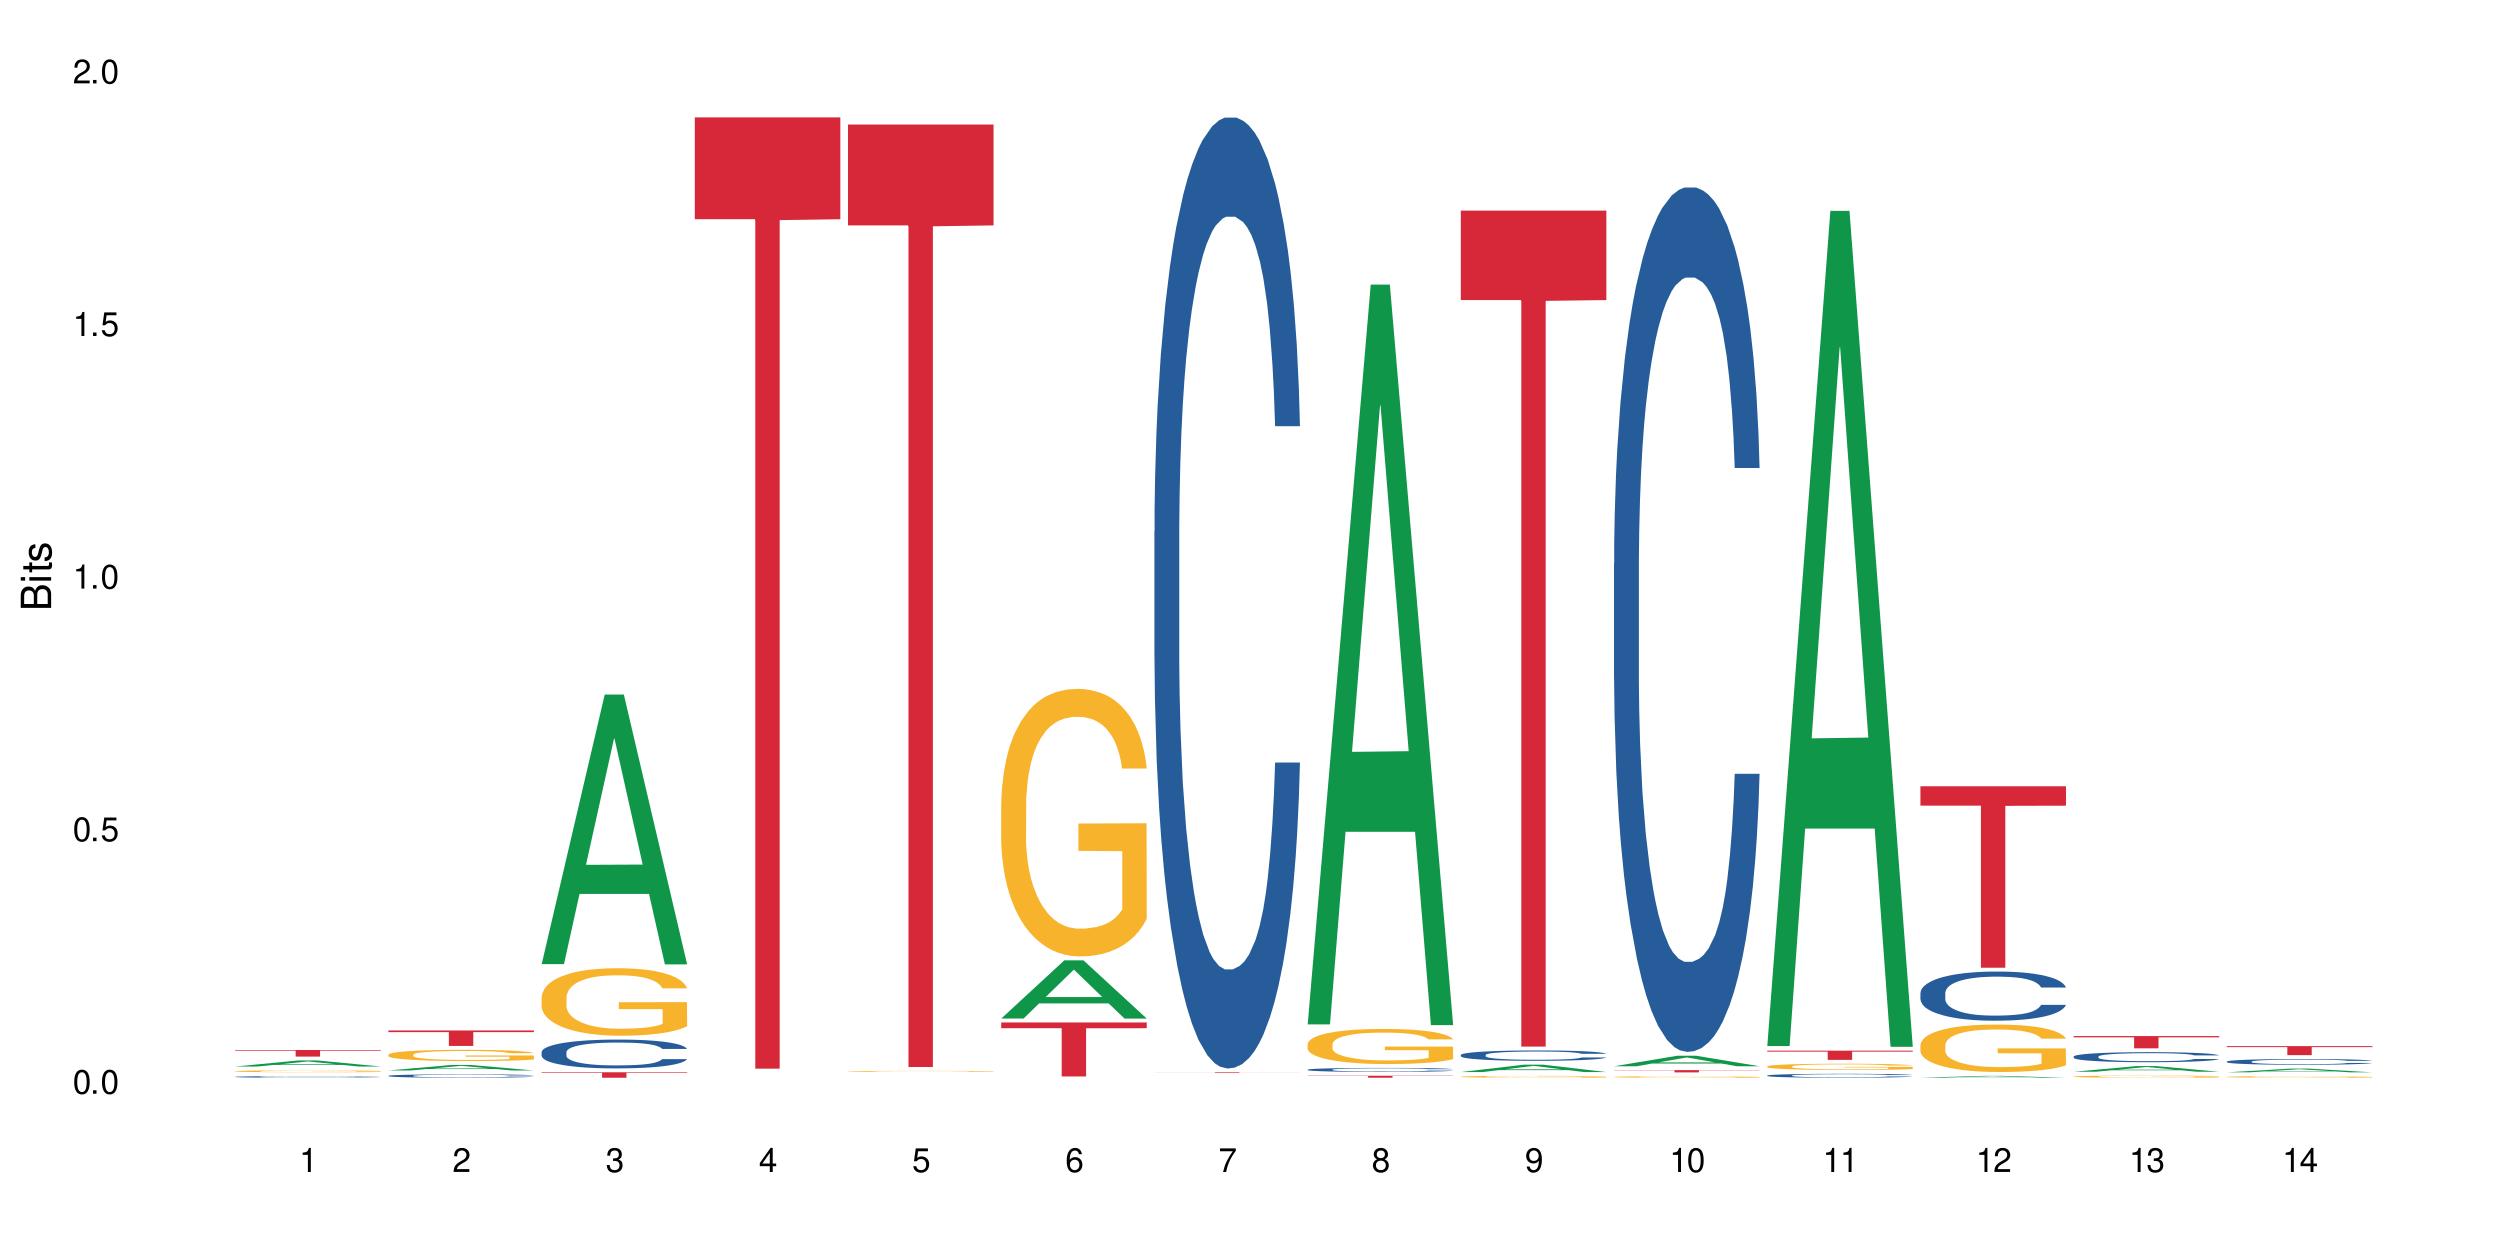 <?xml version="1.0" encoding="UTF-8"?>
<svg xmlns="http://www.w3.org/2000/svg" xmlns:xlink="http://www.w3.org/1999/xlink" width="720" height="360" viewBox="0 0 720 360">
<defs>
<g>
<g id="glyph-0-0">
</g>
<g id="glyph-0-1">
<path d="M 2.641 -6.938 C 2 -6.938 1.422 -6.656 1.078 -6.172 C 0.641 -5.562 0.406 -4.641 0.406 -3.359 C 0.406 -1.016 1.188 0.219 2.641 0.219 C 4.078 0.219 4.859 -1.016 4.859 -3.297 C 4.859 -4.641 4.656 -5.547 4.203 -6.172 C 3.844 -6.656 3.281 -6.938 2.641 -6.938 Z M 2.641 -6.188 C 3.547 -6.188 4 -5.25 4 -3.375 C 4 -1.406 3.562 -0.484 2.625 -0.484 C 1.734 -0.484 1.281 -1.438 1.281 -3.344 C 1.281 -5.25 1.734 -6.188 2.641 -6.188 Z M 2.641 -6.188 "/>
</g>
<g id="glyph-0-2">
<path d="M 1.828 -1 L 0.828 -1 L 0.828 0 L 1.828 0 Z M 1.828 -1 "/>
</g>
<g id="glyph-0-3">
<path d="M 4.562 -6.797 L 1.062 -6.797 L 0.547 -3.094 L 1.328 -3.094 C 1.719 -3.562 2.047 -3.734 2.578 -3.734 C 3.484 -3.734 4.062 -3.109 4.062 -2.094 C 4.062 -1.125 3.484 -0.531 2.578 -0.531 C 1.828 -0.531 1.375 -0.906 1.188 -1.672 L 0.328 -1.672 C 0.453 -1.109 0.547 -0.844 0.75 -0.594 C 1.125 -0.078 1.828 0.219 2.594 0.219 C 3.969 0.219 4.922 -0.781 4.922 -2.219 C 4.922 -3.562 4.031 -4.484 2.719 -4.484 C 2.25 -4.484 1.859 -4.359 1.469 -4.062 L 1.734 -5.969 L 4.562 -5.969 Z M 4.562 -6.797 "/>
</g>
<g id="glyph-0-4">
<path d="M 2.484 -4.938 L 2.484 0 L 3.328 0 L 3.328 -6.938 L 2.766 -6.938 C 2.469 -5.875 2.281 -5.734 0.984 -5.562 L 0.984 -4.938 Z M 2.484 -4.938 "/>
</g>
<g id="glyph-0-5">
<path d="M 4.859 -0.828 L 1.281 -0.828 C 1.359 -1.406 1.672 -1.781 2.5 -2.281 L 3.469 -2.828 C 4.406 -3.344 4.906 -4.062 4.906 -4.906 C 4.906 -5.484 4.672 -6.031 4.266 -6.406 C 3.859 -6.766 3.375 -6.938 2.719 -6.938 C 1.859 -6.938 1.219 -6.625 0.844 -6.031 C 0.609 -5.672 0.5 -5.234 0.484 -4.531 L 1.328 -4.531 C 1.359 -5.016 1.406 -5.281 1.531 -5.516 C 1.75 -5.938 2.188 -6.203 2.703 -6.203 C 3.469 -6.203 4.031 -5.641 4.031 -4.891 C 4.031 -4.344 3.719 -3.859 3.125 -3.516 L 2.234 -3 C 0.812 -2.172 0.406 -1.531 0.328 -0.016 L 4.859 -0.016 Z M 4.859 -0.828 "/>
</g>
<g id="glyph-0-6">
<path d="M 2.125 -3.188 L 2.578 -3.188 C 3.5 -3.188 3.984 -2.766 3.984 -1.922 C 3.984 -1.062 3.469 -0.531 2.594 -0.531 C 1.656 -0.531 1.203 -1 1.156 -2.016 L 0.312 -2.016 C 0.344 -1.453 0.438 -1.094 0.609 -0.781 C 0.953 -0.109 1.625 0.219 2.547 0.219 C 3.953 0.219 4.859 -0.625 4.859 -1.938 C 4.859 -2.828 4.516 -3.297 3.703 -3.594 C 4.344 -3.844 4.656 -4.328 4.656 -5.031 C 4.656 -6.219 3.875 -6.938 2.578 -6.938 C 1.203 -6.938 0.484 -6.172 0.453 -4.703 L 1.297 -4.703 C 1.312 -5.125 1.344 -5.359 1.453 -5.578 C 1.641 -5.969 2.062 -6.203 2.594 -6.203 C 3.344 -6.203 3.797 -5.75 3.797 -5 C 3.797 -4.516 3.609 -4.219 3.25 -4.047 C 3.016 -3.953 2.703 -3.922 2.125 -3.906 Z M 2.125 -3.188 "/>
</g>
<g id="glyph-0-7">
<path d="M 3.141 -1.672 L 3.141 0 L 3.984 0 L 3.984 -1.672 L 4.984 -1.672 L 4.984 -2.438 L 3.984 -2.438 L 3.984 -6.938 L 3.359 -6.938 L 0.266 -2.578 L 0.266 -1.672 Z M 3.141 -2.438 L 1 -2.438 L 3.141 -5.5 Z M 3.141 -2.438 "/>
</g>
<g id="glyph-0-8">
<path d="M 4.781 -5.125 C 4.609 -6.266 3.891 -6.938 2.844 -6.938 C 2.094 -6.938 1.422 -6.578 1.031 -5.953 C 0.594 -5.266 0.406 -4.422 0.406 -3.172 C 0.406 -2 0.578 -1.25 0.984 -0.641 C 1.359 -0.078 1.953 0.219 2.703 0.219 C 3.984 0.219 4.922 -0.75 4.922 -2.094 C 4.922 -3.375 4.062 -4.281 2.844 -4.281 C 2.172 -4.281 1.641 -4.031 1.281 -3.516 C 1.281 -5.234 1.828 -6.188 2.797 -6.188 C 3.391 -6.188 3.797 -5.797 3.938 -5.125 Z M 2.734 -3.531 C 3.547 -3.531 4.062 -2.953 4.062 -2.031 C 4.062 -1.156 3.484 -0.531 2.703 -0.531 C 1.922 -0.531 1.328 -1.188 1.328 -2.078 C 1.328 -2.938 1.906 -3.531 2.734 -3.531 Z M 2.734 -3.531 "/>
</g>
<g id="glyph-0-9">
<path d="M 4.984 -6.797 L 0.438 -6.797 L 0.438 -5.969 L 4.109 -5.969 C 2.5 -3.656 1.828 -2.234 1.328 0 L 2.219 0 C 2.594 -2.172 3.453 -4.047 4.984 -6.094 Z M 4.984 -6.797 "/>
</g>
<g id="glyph-0-10">
<path d="M 3.75 -3.656 C 4.469 -4.094 4.688 -4.438 4.688 -5.078 C 4.688 -6.172 3.844 -6.938 2.641 -6.938 C 1.438 -6.938 0.594 -6.172 0.594 -5.094 C 0.594 -4.438 0.812 -4.094 1.516 -3.656 C 0.734 -3.266 0.359 -2.703 0.359 -1.922 C 0.359 -0.656 1.281 0.219 2.641 0.219 C 3.984 0.219 4.922 -0.656 4.922 -1.922 C 4.922 -2.703 4.531 -3.266 3.75 -3.656 Z M 2.641 -6.188 C 3.359 -6.188 3.812 -5.75 3.812 -5.062 C 3.812 -4.406 3.344 -3.984 2.641 -3.984 C 1.922 -3.984 1.453 -4.406 1.453 -5.078 C 1.453 -5.75 1.922 -6.188 2.641 -6.188 Z M 2.641 -3.266 C 3.484 -3.266 4.062 -2.719 4.062 -1.906 C 4.062 -1.078 3.484 -0.531 2.625 -0.531 C 1.797 -0.531 1.219 -1.094 1.219 -1.906 C 1.219 -2.719 1.781 -3.266 2.641 -3.266 Z M 2.641 -3.266 "/>
</g>
<g id="glyph-0-11">
<path d="M 0.516 -1.578 C 0.672 -0.453 1.406 0.219 2.438 0.219 C 3.188 0.219 3.859 -0.141 4.266 -0.766 C 4.688 -1.453 4.891 -2.297 4.891 -3.547 C 4.891 -4.719 4.703 -5.453 4.312 -6.078 C 3.938 -6.641 3.344 -6.938 2.594 -6.938 C 1.297 -6.938 0.359 -5.969 0.359 -4.625 C 0.359 -3.344 1.234 -2.453 2.453 -2.453 C 3.094 -2.453 3.578 -2.672 4.016 -3.203 C 4 -1.484 3.469 -0.531 2.5 -0.531 C 1.906 -0.531 1.484 -0.906 1.359 -1.578 Z M 2.578 -6.203 C 3.375 -6.203 3.969 -5.531 3.969 -4.641 C 3.969 -3.797 3.391 -3.188 2.547 -3.188 C 1.734 -3.188 1.234 -3.766 1.234 -4.688 C 1.234 -5.562 1.797 -6.203 2.578 -6.203 Z M 2.578 -6.203 "/>
</g>
<g id="glyph-1-0">
</g>
<g id="glyph-1-1">
<path d="M 0 -0.953 L 0 -4.891 C 0 -5.719 -0.234 -6.344 -0.734 -6.797 C -1.188 -7.234 -1.812 -7.469 -2.5 -7.469 C -3.547 -7.469 -4.188 -7 -4.625 -5.875 C -4.984 -6.688 -5.625 -7.094 -6.531 -7.094 C -7.172 -7.094 -7.734 -6.859 -8.141 -6.391 C -8.562 -5.922 -8.75 -5.344 -8.75 -4.5 L -8.75 -0.953 Z M -4.984 -2.062 L -7.766 -2.062 L -7.766 -4.219 C -7.766 -4.844 -7.688 -5.203 -7.453 -5.5 C -7.219 -5.812 -6.859 -5.969 -6.375 -5.969 C -5.891 -5.969 -5.531 -5.812 -5.297 -5.5 C -5.062 -5.203 -4.984 -4.844 -4.984 -4.219 Z M -0.984 -2.062 L -4 -2.062 L -4 -4.781 C -4 -5.766 -3.438 -6.359 -2.484 -6.359 C -1.547 -6.359 -0.984 -5.766 -0.984 -4.781 Z M -0.984 -2.062 "/>
</g>
<g id="glyph-1-2">
<path d="M -6.281 -1.797 L -6.281 -0.797 L 0 -0.797 L 0 -1.797 Z M -8.75 -1.797 L -8.75 -0.797 L -7.484 -0.797 L -7.484 -1.797 Z M -8.75 -1.797 "/>
</g>
<g id="glyph-1-3">
<path d="M -6.281 -3.047 L -6.281 -2.016 L -8.016 -2.016 L -8.016 -1.016 L -6.281 -1.016 L -6.281 -0.172 L -5.469 -0.172 L -5.469 -1.016 L -0.719 -1.016 C -0.078 -1.016 0.281 -1.453 0.281 -2.234 C 0.281 -2.5 0.25 -2.719 0.188 -3.047 L -0.641 -3.047 C -0.609 -2.906 -0.594 -2.766 -0.594 -2.562 C -0.594 -2.141 -0.719 -2.016 -1.156 -2.016 L -5.469 -2.016 L -5.469 -3.047 Z M -6.281 -3.047 "/>
</g>
<g id="glyph-1-4">
<path d="M -4.531 -5.25 C -5.766 -5.25 -6.469 -4.422 -6.469 -2.969 C -6.469 -1.516 -5.719 -0.562 -4.547 -0.562 C -3.562 -0.562 -3.094 -1.062 -2.734 -2.562 L -2.516 -3.484 C -2.344 -4.188 -2.094 -4.469 -1.641 -4.469 C -1.047 -4.469 -0.641 -3.875 -0.641 -3 C -0.641 -2.453 -0.797 -2 -1.062 -1.75 C -1.25 -1.594 -1.422 -1.531 -1.875 -1.469 L -1.875 -0.406 C -0.422 -0.453 0.281 -1.266 0.281 -2.922 C 0.281 -4.5 -0.5 -5.516 -1.719 -5.516 C -2.656 -5.516 -3.172 -4.984 -3.469 -3.734 L -3.703 -2.766 C -3.891 -1.953 -4.156 -1.609 -4.594 -1.609 C -5.188 -1.609 -5.547 -2.125 -5.547 -2.938 C -5.547 -3.75 -5.203 -4.172 -4.531 -4.203 Z M -4.531 -5.25 "/>
</g>
</g>
</defs>
<rect x="-72" y="-36" width="864" height="432" fill="rgb(100%, 100%, 100%)" fill-opacity="1"/>
<path fill-rule="nonzero" fill="rgb(6.275%, 58.824%, 28.235%)" fill-opacity="1" d="M 67.73 307.156 L 67.777 307.152 L 85.914 305.414 L 91.422 305.414 L 109.648 307.156 L 103.242 307.156 L 98.676 306.703 L 78.656 306.703 L 74.18 307.156 L 67.73 307.156 L 80.582 306.512 L 96.84 306.512 L 88.734 305.699 L 88.645 305.695 L 88.555 305.703 L 80.539 306.512 L 80.582 306.512 Z M 67.73 307.156 "/>
<path fill-rule="nonzero" fill="rgb(14.51%, 36.078%, 60%)" fill-opacity="1" d="M 67.73 310.129 L 67.781 310.125 L 67.781 310.117 L 67.934 310.102 L 68.293 310.082 L 68.652 310.066 L 69.57 310.043 L 70.848 310.02 L 72.18 310 L 73.148 309.988 L 74.02 309.98 L 76.012 309.965 L 77.289 309.957 L 78.672 309.949 L 80.355 309.941 L 81.582 309.938 L 84.344 309.934 L 86.391 309.93 L 94.926 309.93 L 96.562 309.934 L 97.941 309.938 L 100.344 309.949 L 102.492 309.961 L 103.461 309.965 L 104.996 309.98 L 106.172 309.992 L 106.988 310.004 L 107.91 310.02 L 108.727 310.035 L 109.34 310.059 L 109.648 310.078 L 102.492 310.078 L 102.133 310.059 L 101.723 310.047 L 100.191 310.016 L 99.117 310.004 L 98.145 309.996 L 96.816 309.988 L 95.641 309.984 L 94.414 309.98 L 93.238 309.977 L 87.41 309.977 L 85.418 309.98 L 84.344 309.984 L 82.812 309.988 L 81.738 309.992 L 80.461 310.004 L 79.59 310.008 L 78.516 310.02 L 77.75 310.031 L 76.883 310.043 L 76.371 310.055 L 75.91 310.066 L 75.5 310.078 L 75.195 310.094 L 74.988 310.109 L 74.887 310.125 L 74.887 310.191 L 74.988 310.203 L 75.246 310.223 L 75.91 310.246 L 76.883 310.27 L 78.004 310.289 L 79.078 310.301 L 79.691 310.305 L 80.512 310.312 L 81.789 310.32 L 83.629 310.328 L 84.703 310.332 L 86.34 310.336 L 93.598 310.336 L 94.977 310.332 L 96.867 310.324 L 98.043 310.316 L 99.066 310.309 L 99.832 310.301 L 100.344 310.293 L 101.109 310.281 L 101.723 310.266 L 102.184 310.254 L 102.492 310.238 L 109.648 310.238 L 109.34 310.254 L 108.883 310.27 L 108.422 310.285 L 107.707 310.297 L 106.887 310.312 L 105.711 310.324 L 104.742 310.336 L 103.461 310.348 L 102.285 310.355 L 101.008 310.359 L 99.117 310.371 L 97.891 310.375 L 96.562 310.379 L 94.977 310.379 L 92.984 310.383 L 90.836 310.387 L 88.844 310.387 L 86.695 310.383 L 85.109 310.383 L 83.016 310.379 L 80.41 310.371 L 78.516 310.363 L 77.035 310.355 L 75.758 310.348 L 74.324 310.336 L 72.484 310.316 L 71.359 310.305 L 70.594 310.293 L 69.723 310.277 L 69.109 310.262 L 68.395 310.238 L 67.883 310.207 L 67.73 310.184 Z M 67.73 310.129 "/>
<path fill-rule="nonzero" fill="rgb(96.863%, 70.196%, 16.863%)" fill-opacity="1" d="M 67.73 308.504 L 67.781 308.504 L 67.781 308.492 L 67.988 308.469 L 68.496 308.438 L 69.164 308.414 L 69.879 308.395 L 70.34 308.383 L 71.105 308.367 L 71.77 308.355 L 73.457 308.336 L 75.602 308.312 L 76.777 308.305 L 78.109 308.297 L 80 308.285 L 80.867 308.281 L 83.527 308.273 L 86.543 308.27 L 93.496 308.27 L 96.355 308.277 L 97.992 308.281 L 99.27 308.285 L 100.602 308.293 L 102.234 308.301 L 103.77 308.316 L 104.996 308.328 L 106.223 308.344 L 107.246 308.359 L 108.113 308.375 L 108.883 308.395 L 109.34 308.414 L 109.648 308.43 L 102.543 308.43 L 102.133 308.414 L 101.672 308.402 L 100.906 308.383 L 100.141 308.371 L 99.375 308.363 L 97.941 308.348 L 96.715 308.34 L 95.18 308.336 L 93.699 308.328 L 92.012 308.328 L 90.988 308.324 L 88.281 308.324 L 85.828 308.328 L 84.395 308.332 L 83.375 308.336 L 81.941 308.344 L 81.074 308.352 L 80.562 308.355 L 79.027 308.371 L 78.004 308.383 L 77.445 308.395 L 76.727 308.41 L 76.215 308.422 L 75.652 308.441 L 75.348 308.457 L 74.938 308.492 L 74.887 308.582 L 75.039 308.602 L 75.348 308.621 L 75.758 308.641 L 76.371 308.66 L 76.984 308.672 L 78.059 308.691 L 78.977 308.707 L 79.691 308.715 L 81.074 308.727 L 81.637 308.73 L 82.965 308.742 L 84.344 308.75 L 86.031 308.754 L 87.309 308.758 L 89.355 308.762 L 91.961 308.762 L 95.027 308.758 L 96.969 308.754 L 98.301 308.75 L 99.168 308.746 L 100.242 308.738 L 101.008 308.734 L 101.723 308.73 L 102.594 308.723 L 102.594 308.602 L 89.969 308.602 L 89.969 308.543 L 109.598 308.543 L 109.648 308.738 L 108.574 308.754 L 107.246 308.766 L 105.969 308.777 L 104.637 308.785 L 102.746 308.793 L 101.215 308.801 L 98.863 308.809 L 96.715 308.812 L 94.465 308.816 L 88.023 308.816 L 85.777 308.812 L 83.988 308.809 L 82.352 308.805 L 80.715 308.797 L 78.672 308.785 L 77.34 308.777 L 75.961 308.77 L 74.582 308.754 L 73.355 308.742 L 72.535 308.73 L 71.719 308.719 L 70.848 308.703 L 70.031 308.688 L 69.418 308.672 L 68.855 308.652 L 68.445 308.637 L 68.039 308.613 L 67.832 308.598 L 67.73 308.582 Z M 67.73 308.504 "/>
<path fill-rule="nonzero" fill="rgb(83.922%, 15.686%, 22.353%)" fill-opacity="1" d="M 67.73 302.391 L 109.648 302.391 L 109.648 302.594 L 92.18 302.594 L 92.18 304.301 L 85.148 304.301 L 85.148 302.598 L 85.047 302.594 L 67.73 302.594 Z M 67.73 302.391 "/>
<path fill-rule="nonzero" fill="rgb(6.275%, 58.824%, 28.235%)" fill-opacity="1" d="M 111.855 308.297 L 111.898 308.293 L 130.035 306.707 L 135.543 306.707 L 153.77 308.297 L 147.367 308.297 L 142.801 307.883 L 122.781 307.883 L 118.301 308.297 L 111.855 308.297 L 124.707 307.711 L 140.961 307.707 L 132.855 306.965 L 132.766 306.965 L 132.68 306.969 L 124.66 307.707 L 124.707 307.711 Z M 111.855 308.297 "/>
<path fill-rule="nonzero" fill="rgb(14.51%, 36.078%, 60%)" fill-opacity="1" d="M 111.855 309.832 L 111.906 309.832 L 111.906 309.812 L 112.059 309.777 L 112.418 309.734 L 112.773 309.703 L 113.695 309.652 L 114.973 309.602 L 116.301 309.562 L 117.273 309.539 L 118.141 309.52 L 120.137 309.488 L 121.414 309.469 L 122.793 309.457 L 124.48 309.441 L 125.707 309.43 L 128.469 309.418 L 130.512 309.41 L 132.098 309.406 L 135.523 309.406 L 137.566 309.41 L 139.047 309.414 L 140.684 309.422 L 142.066 309.43 L 144.469 309.449 L 146.613 309.477 L 147.586 309.488 L 149.117 309.52 L 150.293 309.543 L 151.113 309.566 L 152.031 309.602 L 152.852 309.641 L 153.465 309.688 L 153.77 309.727 L 146.613 309.727 L 146.258 309.688 L 145.848 309.66 L 145.082 309.625 L 144.312 309.598 L 143.242 309.574 L 142.27 309.555 L 140.941 309.539 L 139.766 309.527 L 138.539 309.52 L 137.363 309.516 L 135.113 309.512 L 131.535 309.512 L 129.539 309.52 L 128.469 309.523 L 126.934 309.539 L 125.859 309.551 L 124.582 309.566 L 123.715 309.582 L 122.641 309.605 L 121.875 309.625 L 121.004 309.656 L 120.492 309.68 L 120.031 309.703 L 119.625 309.73 L 119.316 309.762 L 119.113 309.797 L 119.012 309.828 L 119.012 309.969 L 119.113 310 L 119.367 310.035 L 120.031 310.09 L 121.004 310.141 L 122.129 310.176 L 123.203 310.203 L 123.816 310.215 L 124.633 310.23 L 125.91 310.246 L 127.75 310.266 L 128.824 310.273 L 130.461 310.281 L 132.148 310.285 L 134.398 310.285 L 136.391 310.281 L 137.719 310.277 L 139.102 310.27 L 140.992 310.254 L 142.168 310.238 L 143.188 310.223 L 143.957 310.203 L 144.469 310.191 L 145.234 310.164 L 145.848 310.133 L 146.309 310.102 L 146.613 310.07 L 153.77 310.07 L 153.465 310.105 L 153.004 310.141 L 152.543 310.168 L 151.828 310.199 L 151.012 310.227 L 149.836 310.258 L 148.863 310.277 L 147.586 310.301 L 146.41 310.316 L 145.133 310.332 L 143.242 310.352 L 142.012 310.359 L 140.684 310.367 L 139.102 310.375 L 137.105 310.383 L 134.961 310.383 L 132.965 310.387 L 130.82 310.383 L 129.234 310.379 L 127.137 310.371 L 124.531 310.355 L 122.641 310.34 L 121.156 310.32 L 119.879 310.305 L 118.449 310.281 L 116.609 310.242 L 115.484 310.211 L 114.715 310.184 L 113.848 310.152 L 113.234 310.121 L 112.52 310.07 L 112.008 310.004 L 111.855 309.957 Z M 111.855 309.832 "/>
<path fill-rule="nonzero" fill="rgb(96.863%, 70.196%, 16.863%)" fill-opacity="1" d="M 111.855 303.738 L 111.906 303.734 L 111.906 303.676 L 112.109 303.543 L 112.621 303.359 L 113.285 303.207 L 114 303.09 L 114.461 303.027 L 115.227 302.938 L 115.891 302.871 L 117.578 302.738 L 119.727 302.613 L 120.902 302.562 L 122.23 302.512 L 124.121 302.453 L 124.992 302.434 L 127.648 302.387 L 130.664 302.355 L 133.988 302.348 L 135.523 302.352 L 137.617 302.363 L 140.48 302.395 L 142.117 302.426 L 143.395 302.453 L 144.723 302.492 L 146.359 302.551 L 147.891 302.625 L 149.117 302.695 L 150.348 302.785 L 151.367 302.879 L 152.238 302.98 L 153.004 303.105 L 153.465 303.211 L 153.77 303.312 L 146.664 303.312 L 146.258 303.211 L 145.797 303.129 L 145.031 303.031 L 144.262 302.961 L 143.496 302.906 L 142.066 302.828 L 140.84 302.781 L 139.305 302.738 L 137.82 302.711 L 136.137 302.695 L 135.113 302.688 L 132.402 302.688 L 129.949 302.711 L 128.52 302.734 L 127.496 302.758 L 126.066 302.801 L 125.195 302.836 L 124.684 302.859 L 123.152 302.953 L 122.129 303.035 L 121.566 303.09 L 120.852 303.18 L 120.34 303.262 L 119.777 303.379 L 119.469 303.469 L 119.062 303.672 L 119.012 304.203 L 119.164 304.316 L 119.469 304.438 L 119.879 304.547 L 120.492 304.656 L 121.105 304.742 L 122.18 304.859 L 123.102 304.938 L 123.816 304.988 L 125.195 305.066 L 125.758 305.094 L 127.086 305.148 L 128.469 305.188 L 130.152 305.223 L 131.434 305.242 L 133.477 305.258 L 136.082 305.258 L 139.152 305.238 L 141.094 305.215 L 142.422 305.191 L 143.293 305.172 L 144.363 305.137 L 145.133 305.109 L 145.848 305.074 L 146.715 305.027 L 146.715 304.316 L 134.09 304.312 L 134.09 303.98 L 153.719 303.977 L 153.77 305.137 L 152.699 305.219 L 151.367 305.297 L 150.09 305.355 L 148.762 305.406 L 146.871 305.461 L 145.336 305.496 L 142.984 305.539 L 140.84 305.566 L 138.59 305.582 L 136.594 305.594 L 134.242 305.594 L 132.148 305.59 L 129.898 305.57 L 128.109 305.547 L 126.473 305.52 L 124.84 305.48 L 122.793 305.418 L 121.465 305.367 L 120.082 305.305 L 118.703 305.23 L 117.477 305.148 L 116.66 305.086 L 115.84 305.016 L 114.973 304.926 L 114.152 304.828 L 113.539 304.734 L 112.98 304.633 L 112.57 304.531 L 112.16 304.398 L 111.957 304.293 L 111.855 304.199 Z M 111.855 303.738 "/>
<path fill-rule="nonzero" fill="rgb(83.922%, 15.686%, 22.353%)" fill-opacity="1" d="M 111.855 296.766 L 153.77 296.766 L 153.77 297.246 L 136.301 297.25 L 136.301 301.238 L 129.273 301.238 L 129.273 297.254 L 129.172 297.246 L 111.855 297.246 Z M 111.855 296.766 "/>
<path fill-rule="nonzero" fill="rgb(6.275%, 58.824%, 28.235%)" fill-opacity="1" d="M 155.977 277.672 L 156.023 277.598 L 174.16 200.035 L 179.668 200.035 L 197.895 277.742 L 191.488 277.742 L 186.922 257.461 L 166.902 257.461 L 162.426 277.672 L 155.977 277.672 L 168.828 249.07 L 185.086 248.996 L 176.98 212.73 L 176.891 212.66 L 176.801 212.879 L 168.785 248.996 L 168.828 249.07 Z M 155.977 277.672 "/>
<path fill-rule="nonzero" fill="rgb(14.51%, 36.078%, 60%)" fill-opacity="1" d="M 155.977 303.012 L 156.027 303.004 L 156.027 302.82 L 156.18 302.531 L 156.539 302.168 L 156.898 301.918 L 157.816 301.473 L 159.094 301.039 L 160.426 300.707 L 161.395 300.508 L 162.266 300.355 L 164.258 300.074 L 165.535 299.934 L 166.918 299.805 L 168.602 299.676 L 169.828 299.598 L 172.59 299.477 L 174.637 299.422 L 176.219 299.402 L 179.645 299.402 L 181.688 299.43 L 183.172 299.469 L 184.809 299.531 L 186.188 299.598 L 188.59 299.766 L 190.738 299.977 L 191.707 300.098 L 193.242 300.332 L 194.418 300.562 L 195.234 300.758 L 196.156 301.039 L 196.973 301.379 L 197.586 301.766 L 197.895 302.094 L 190.738 302.094 L 190.379 301.789 L 189.969 301.555 L 189.203 301.242 L 188.438 301.023 L 187.363 300.805 L 186.391 300.66 L 185.062 300.516 L 183.887 300.426 L 182.66 300.355 L 181.484 300.312 L 179.234 300.266 L 176.629 300.266 L 175.656 300.281 L 173.664 300.34 L 172.59 300.395 L 171.059 300.5 L 169.984 300.598 L 168.707 300.75 L 167.836 300.879 L 166.762 301.078 L 165.996 301.25 L 165.129 301.5 L 164.617 301.691 L 164.156 301.902 L 163.746 302.152 L 163.441 302.418 L 163.234 302.699 L 163.133 302.973 L 163.133 304.148 L 163.234 304.422 L 163.492 304.738 L 164.156 305.203 L 165.129 305.602 L 166.25 305.922 L 167.324 306.148 L 167.938 306.254 L 168.758 306.375 L 170.035 306.527 L 171.875 306.68 L 172.949 306.742 L 174.582 306.801 L 176.27 306.832 L 178.52 306.832 L 180.512 306.801 L 181.844 306.762 L 183.223 306.703 L 185.113 306.574 L 186.289 306.453 L 187.312 306.309 L 188.078 306.164 L 188.59 306.043 L 189.355 305.809 L 189.969 305.551 L 190.43 305.285 L 190.738 305.027 L 197.895 305.027 L 197.586 305.332 L 197.129 305.625 L 196.668 305.848 L 195.953 306.109 L 195.133 306.348 L 193.957 306.613 L 192.988 306.785 L 191.707 306.977 L 190.531 307.121 L 189.254 307.25 L 187.363 307.398 L 186.137 307.477 L 184.809 307.543 L 183.223 307.605 L 181.23 307.656 L 179.082 307.688 L 177.09 307.695 L 174.941 307.68 L 173.355 307.648 L 171.262 307.582 L 168.652 307.445 L 166.762 307.301 L 165.281 307.156 L 164.004 307.008 L 162.57 306.801 L 160.73 306.469 L 159.605 306.211 L 158.84 305.996 L 157.969 305.703 L 157.355 305.438 L 156.641 305.012 L 156.129 304.473 L 155.977 304.055 Z M 155.977 303.012 "/>
<path fill-rule="nonzero" fill="rgb(96.863%, 70.196%, 16.863%)" fill-opacity="1" d="M 155.977 287.18 L 156.027 287.16 L 156.027 286.805 L 156.234 286.008 L 156.742 284.906 L 157.41 284.004 L 158.125 283.293 L 158.582 282.918 L 159.352 282.387 L 160.016 281.996 L 161.703 281.199 L 163.848 280.453 L 165.023 280.133 L 166.355 279.832 L 168.246 279.492 L 169.113 279.371 L 171.773 279.086 L 174.789 278.906 L 178.109 278.855 L 179.645 278.871 L 181.742 278.945 L 184.602 279.137 L 186.238 279.316 L 187.516 279.492 L 188.848 279.723 L 190.48 280.078 L 192.016 280.504 L 193.242 280.93 L 194.469 281.465 L 195.492 282.031 L 196.359 282.652 L 197.129 283.398 L 197.586 284.02 L 197.895 284.641 L 190.789 284.641 L 190.379 284.02 L 189.918 283.539 L 189.152 282.953 L 188.387 282.527 L 187.617 282.191 L 186.188 281.73 L 184.961 281.445 L 183.426 281.199 L 181.945 281.039 L 180.258 280.93 L 179.234 280.895 L 176.527 280.895 L 174.074 281.02 L 172.641 281.16 L 171.617 281.305 L 170.188 281.57 L 169.32 281.785 L 168.809 281.926 L 167.273 282.477 L 166.25 282.973 L 165.688 283.309 L 164.973 283.844 L 164.461 284.32 L 163.898 285.031 L 163.594 285.562 L 163.184 286.77 L 163.133 289.965 L 163.285 290.641 L 163.594 291.367 L 164.004 292.008 L 164.617 292.68 L 165.23 293.195 L 166.305 293.887 L 167.223 294.352 L 167.938 294.652 L 169.32 295.129 L 169.883 295.289 L 171.211 295.609 L 172.59 295.859 L 174.277 296.07 L 175.555 296.18 L 177.602 296.266 L 180.207 296.266 L 183.273 296.16 L 185.215 296.02 L 186.547 295.875 L 187.414 295.754 L 188.488 295.559 L 189.254 295.379 L 189.969 295.184 L 190.84 294.883 L 190.84 290.641 L 178.215 290.621 L 178.215 288.633 L 197.844 288.617 L 197.895 295.559 L 196.82 296.035 L 195.492 296.496 L 194.215 296.852 L 192.883 297.152 L 190.992 297.492 L 189.461 297.703 L 187.109 297.953 L 184.961 298.113 L 182.711 298.219 L 180.719 298.273 L 178.367 298.289 L 176.27 298.254 L 174.023 298.148 L 172.234 298.008 L 170.598 297.828 L 168.961 297.598 L 166.918 297.227 L 165.586 296.922 L 164.207 296.551 L 162.828 296.105 L 161.602 295.629 L 160.781 295.254 L 159.965 294.828 L 159.094 294.297 L 158.277 293.691 L 157.664 293.145 L 157.102 292.523 L 156.691 291.938 L 156.285 291.137 L 156.078 290.5 L 155.977 289.949 Z M 155.977 287.18 "/>
<path fill-rule="nonzero" fill="rgb(83.922%, 15.686%, 22.353%)" fill-opacity="1" d="M 155.977 308.805 L 197.895 308.805 L 197.895 308.977 L 180.426 308.977 L 180.426 310.387 L 173.395 310.387 L 173.395 308.98 L 173.293 308.977 L 155.977 308.977 Z M 155.977 308.805 "/>
<path fill-rule="nonzero" fill="rgb(83.922%, 15.686%, 22.353%)" fill-opacity="1" d="M 200.102 33.812 L 242.016 33.812 L 242.016 63.137 L 224.547 63.395 L 224.547 307.773 L 217.52 307.773 L 217.52 63.652 L 217.418 63.137 L 200.102 63.137 Z M 200.102 33.812 "/>
<path fill-rule="nonzero" fill="rgb(96.863%, 70.196%, 16.863%)" fill-opacity="1" d="M 244.223 308.539 L 244.273 308.539 L 244.273 308.535 L 244.477 308.52 L 244.988 308.504 L 245.652 308.492 L 246.371 308.48 L 246.828 308.477 L 247.598 308.469 L 248.262 308.461 L 249.949 308.449 L 252.094 308.438 L 253.27 308.434 L 254.602 308.43 L 256.492 308.426 L 257.359 308.422 L 260.02 308.418 L 263.035 308.414 L 267.891 308.414 L 269.988 308.418 L 272.848 308.418 L 274.484 308.422 L 275.762 308.426 L 277.094 308.43 L 278.727 308.434 L 280.262 308.441 L 281.488 308.445 L 282.715 308.453 L 283.738 308.461 L 284.605 308.473 L 285.371 308.484 L 285.832 308.492 L 286.141 308.5 L 279.035 308.5 L 278.625 308.492 L 278.164 308.484 L 276.633 308.469 L 275.863 308.465 L 274.434 308.457 L 273.207 308.453 L 271.672 308.449 L 270.191 308.449 L 268.504 308.445 L 262.32 308.445 L 260.887 308.449 L 259.863 308.453 L 258.434 308.457 L 257.566 308.457 L 257.055 308.461 L 255.52 308.469 L 254.496 308.477 L 253.934 308.48 L 253.219 308.488 L 252.707 308.496 L 252.145 308.508 L 251.84 308.516 L 251.43 308.531 L 251.379 308.582 L 251.531 308.59 L 251.84 308.602 L 252.25 308.609 L 252.863 308.621 L 253.477 308.629 L 254.547 308.637 L 255.469 308.645 L 256.184 308.648 L 257.566 308.656 L 258.129 308.66 L 259.457 308.664 L 260.836 308.668 L 262.523 308.672 L 263.801 308.672 L 265.848 308.676 L 268.453 308.676 L 271.52 308.672 L 273.461 308.672 L 274.793 308.668 L 275.66 308.668 L 276.734 308.664 L 277.5 308.66 L 278.215 308.656 L 279.086 308.652 L 279.086 308.59 L 266.461 308.59 L 266.461 308.559 L 286.09 308.559 L 286.141 308.664 L 285.066 308.672 L 283.738 308.676 L 282.461 308.684 L 281.129 308.688 L 279.238 308.691 L 277.707 308.695 L 275.355 308.699 L 273.207 308.703 L 262.27 308.703 L 260.477 308.699 L 258.844 308.695 L 257.207 308.695 L 255.164 308.688 L 253.832 308.684 L 252.453 308.68 L 251.074 308.672 L 249.848 308.664 L 249.027 308.66 L 248.211 308.652 L 247.34 308.645 L 246.523 308.637 L 245.91 308.629 L 245.348 308.617 L 244.938 308.609 L 244.531 308.598 L 244.324 308.59 L 244.223 308.578 Z M 244.223 308.539 "/>
<path fill-rule="nonzero" fill="rgb(83.922%, 15.686%, 22.353%)" fill-opacity="1" d="M 244.223 35.859 L 286.141 35.859 L 286.141 64.914 L 268.672 65.172 L 268.672 307.305 L 261.641 307.305 L 261.641 65.426 L 261.539 64.914 L 244.223 64.914 Z M 244.223 35.859 "/>
<path fill-rule="nonzero" fill="rgb(6.275%, 58.824%, 28.235%)" fill-opacity="1" d="M 288.348 293.336 L 288.391 293.32 L 306.527 276.57 L 312.035 276.57 L 330.262 293.352 L 323.859 293.352 L 319.289 288.973 L 299.273 288.973 L 294.793 293.336 L 288.348 293.336 L 301.199 287.16 L 317.453 287.145 L 309.348 279.312 L 309.258 279.297 L 309.172 279.344 L 301.152 287.145 L 301.199 287.16 Z M 288.348 293.336 "/>
<path fill-rule="nonzero" fill="rgb(96.863%, 70.196%, 16.863%)" fill-opacity="1" d="M 288.348 231.398 L 288.398 231.328 L 288.398 229.922 L 288.602 226.754 L 289.113 222.391 L 289.777 218.801 L 290.492 215.988 L 290.953 214.508 L 291.719 212.398 L 292.383 210.848 L 294.07 207.684 L 296.219 204.727 L 297.395 203.461 L 298.723 202.262 L 300.613 200.926 L 301.484 200.434 L 304.141 199.309 L 307.156 198.602 L 310.48 198.391 L 312.012 198.461 L 314.109 198.742 L 316.973 199.52 L 318.609 200.223 L 319.887 200.926 L 321.215 201.84 L 322.852 203.25 L 324.383 204.938 L 325.609 206.625 L 326.836 208.738 L 327.859 210.988 L 328.73 213.453 L 329.496 216.41 L 329.957 218.871 L 330.262 221.336 L 323.156 221.336 L 322.75 218.871 L 322.289 216.973 L 321.523 214.648 L 320.754 212.961 L 319.988 211.625 L 318.559 209.793 L 317.328 208.668 L 315.797 207.684 L 314.312 207.051 L 312.629 206.625 L 311.605 206.484 L 308.895 206.484 L 306.441 206.977 L 305.012 207.543 L 303.988 208.105 L 302.559 209.16 L 301.688 210.004 L 301.176 210.566 L 299.645 212.75 L 298.621 214.719 L 298.059 216.059 L 297.344 218.168 L 296.832 220.07 L 296.27 222.883 L 295.961 224.996 L 295.555 229.781 L 295.504 242.449 L 295.656 245.125 L 295.961 248.008 L 296.371 250.543 L 296.984 253.219 L 297.598 255.258 L 298.672 258.004 L 299.594 259.832 L 300.309 261.031 L 301.688 262.93 L 302.25 263.562 L 303.578 264.832 L 304.961 265.816 L 306.645 266.66 L 307.926 267.082 L 309.969 267.434 L 312.574 267.434 L 315.645 267.012 L 317.586 266.449 L 318.914 265.887 L 319.785 265.395 L 320.855 264.621 L 321.625 263.914 L 322.34 263.141 L 323.207 261.945 L 323.207 245.125 L 310.582 245.055 L 310.582 237.172 L 330.211 237.102 L 330.262 264.621 L 329.188 266.52 L 327.859 268.348 L 326.582 269.758 L 325.254 270.953 L 323.363 272.289 L 321.828 273.137 L 319.477 274.121 L 317.328 274.754 L 315.082 275.176 L 313.086 275.387 L 310.734 275.457 L 308.641 275.316 L 306.391 274.895 L 304.602 274.332 L 302.965 273.629 L 301.328 272.715 L 299.285 271.234 L 297.957 270.039 L 296.574 268.562 L 295.195 266.801 L 293.969 264.902 L 293.152 263.422 L 292.332 261.734 L 291.465 259.621 L 290.645 257.23 L 290.031 255.047 L 289.469 252.586 L 289.062 250.262 L 288.652 247.094 L 288.449 244.562 L 288.348 242.379 Z M 288.348 231.398 "/>
<path fill-rule="nonzero" fill="rgb(83.922%, 15.686%, 22.353%)" fill-opacity="1" d="M 288.348 294.465 L 330.262 294.465 L 330.262 296.129 L 312.793 296.145 L 312.793 310.027 L 305.766 310.027 L 305.766 296.16 L 305.664 296.129 L 288.348 296.129 Z M 288.348 294.465 "/>
<path fill-rule="nonzero" fill="rgb(14.51%, 36.078%, 60%)" fill-opacity="1" d="M 332.469 153.031 L 332.52 152.781 L 332.52 146.773 L 332.672 137.262 L 333.031 125.246 L 333.391 116.984 L 334.309 102.215 L 335.586 87.945 L 336.918 76.934 L 337.887 70.426 L 338.758 65.418 L 340.75 56.156 L 342.027 51.398 L 343.406 47.145 L 345.094 42.887 L 346.32 40.387 L 349.082 36.379 L 351.129 34.629 L 352.711 33.875 L 356.137 33.875 L 358.18 34.879 L 359.664 36.129 L 361.301 38.133 L 362.68 40.387 L 365.082 45.891 L 367.23 52.902 L 368.199 56.906 L 369.734 64.668 L 370.91 72.176 L 371.727 78.684 L 372.648 87.945 L 373.465 99.211 L 374.078 111.977 L 374.387 122.742 L 367.23 122.742 L 366.871 112.73 L 366.461 104.969 L 365.695 94.707 L 364.93 87.445 L 363.855 80.188 L 362.883 75.43 L 361.555 70.676 L 360.379 67.672 L 359.152 65.418 L 357.977 63.914 L 355.727 62.414 L 353.121 62.414 L 352.148 62.914 L 350.156 64.918 L 349.082 66.668 L 347.547 70.176 L 346.477 73.43 L 345.199 78.434 L 344.328 82.691 L 343.254 89.199 L 342.488 94.957 L 341.617 103.219 L 341.109 109.477 L 340.648 116.484 L 340.238 124.746 L 339.934 133.508 L 339.727 142.77 L 339.625 151.781 L 339.625 190.582 L 339.727 199.594 L 339.984 210.105 L 340.648 225.375 L 341.617 238.645 L 342.742 249.156 L 343.816 256.668 L 344.43 260.172 L 345.25 264.176 L 346.527 269.184 L 348.367 274.188 L 349.441 276.191 L 351.074 278.195 L 352.762 279.195 L 355.012 279.195 L 357.004 278.195 L 358.336 276.941 L 359.715 274.941 L 361.605 270.684 L 362.781 266.68 L 363.805 261.922 L 364.57 257.168 L 365.082 253.16 L 365.848 245.402 L 366.461 236.891 L 366.922 228.129 L 367.23 219.617 L 374.387 219.617 L 374.078 229.633 L 373.617 239.395 L 373.16 246.652 L 372.441 255.414 L 371.625 263.176 L 370.449 271.938 L 369.477 277.695 L 368.199 283.953 L 367.023 288.707 L 365.746 292.965 L 363.855 297.969 L 362.629 300.473 L 361.301 302.727 L 359.715 304.73 L 357.723 306.48 L 355.574 307.48 L 353.582 307.734 L 351.434 307.23 L 349.848 306.23 L 347.754 303.977 L 345.145 299.473 L 343.254 294.715 L 341.773 289.961 L 340.496 284.953 L 339.062 278.195 L 337.223 267.18 L 336.098 258.668 L 335.332 251.66 L 334.461 241.898 L 333.848 233.137 L 333.133 219.117 L 332.621 201.344 L 332.469 187.578 Z M 332.469 153.031 "/>
<path fill-rule="nonzero" fill="rgb(83.922%, 15.686%, 22.353%)" fill-opacity="1" d="M 332.469 308.844 L 374.387 308.844 L 374.387 308.863 L 356.918 308.863 L 356.918 309.035 L 349.887 309.035 L 349.887 308.863 L 332.469 308.863 Z M 332.469 308.844 "/>
<path fill-rule="nonzero" fill="rgb(6.275%, 58.824%, 28.235%)" fill-opacity="1" d="M 376.594 295.031 L 376.637 294.832 L 394.773 81.973 L 400.281 81.973 L 418.508 295.23 L 412.105 295.23 L 407.535 239.562 L 387.52 239.562 L 383.039 295.031 L 376.594 295.031 L 389.445 216.535 L 405.699 216.336 L 397.594 116.816 L 397.504 116.617 L 397.414 117.215 L 389.398 216.336 L 389.445 216.535 Z M 376.594 295.031 "/>
<path fill-rule="nonzero" fill="rgb(14.51%, 36.078%, 60%)" fill-opacity="1" d="M 376.594 308.059 L 376.645 308.059 L 376.645 308.031 L 376.797 307.992 L 377.152 307.941 L 377.512 307.906 L 378.434 307.844 L 379.711 307.785 L 381.039 307.738 L 382.012 307.711 L 382.879 307.691 L 384.871 307.652 L 386.152 307.633 L 387.531 307.613 L 389.219 307.598 L 390.445 307.586 L 393.207 307.566 L 395.25 307.562 L 396.836 307.559 L 400.258 307.559 L 402.305 307.562 L 403.785 307.566 L 405.422 307.574 L 406.801 307.586 L 409.207 307.609 L 411.352 307.637 L 412.324 307.656 L 413.855 307.688 L 415.031 307.719 L 415.852 307.746 L 416.77 307.785 L 417.59 307.832 L 418.203 307.887 L 418.508 307.93 L 411.352 307.93 L 410.996 307.891 L 410.586 307.855 L 409.82 307.812 L 409.051 307.781 L 407.977 307.754 L 407.008 307.734 L 405.68 307.711 L 404.504 307.699 L 403.277 307.691 L 402.102 307.684 L 399.852 307.68 L 396.273 307.68 L 394.277 307.688 L 393.207 307.695 L 391.672 307.711 L 390.598 307.723 L 389.32 307.746 L 388.453 307.762 L 387.379 307.789 L 386.609 307.816 L 385.742 307.848 L 385.23 307.875 L 384.77 307.906 L 384.363 307.941 L 384.055 307.977 L 383.852 308.016 L 383.75 308.055 L 383.75 308.219 L 383.852 308.254 L 384.105 308.301 L 384.77 308.363 L 385.742 308.418 L 386.867 308.465 L 387.941 308.496 L 388.555 308.508 L 389.371 308.527 L 390.648 308.547 L 392.488 308.57 L 393.562 308.578 L 395.199 308.586 L 396.887 308.59 L 399.137 308.59 L 401.129 308.586 L 402.457 308.578 L 403.836 308.57 L 405.73 308.555 L 406.906 308.535 L 407.926 308.516 L 408.695 308.496 L 409.207 308.48 L 409.973 308.449 L 410.586 308.41 L 411.047 308.375 L 411.352 308.34 L 418.508 308.34 L 418.203 308.383 L 417.742 308.422 L 417.281 308.453 L 416.566 308.488 L 415.75 308.523 L 414.574 308.559 L 413.602 308.582 L 412.324 308.609 L 411.148 308.629 L 409.871 308.648 L 407.977 308.668 L 406.75 308.68 L 405.422 308.688 L 403.836 308.695 L 401.844 308.703 L 399.695 308.707 L 397.703 308.711 L 395.559 308.707 L 393.973 308.703 L 391.875 308.695 L 389.27 308.676 L 387.379 308.656 L 385.895 308.633 L 384.617 308.613 L 383.188 308.586 L 381.348 308.539 L 380.223 308.504 L 379.453 308.473 L 378.586 308.434 L 377.973 308.395 L 377.258 308.336 L 376.746 308.262 L 376.594 308.203 Z M 376.594 308.059 "/>
<path fill-rule="nonzero" fill="rgb(96.863%, 70.196%, 16.863%)" fill-opacity="1" d="M 376.594 300.672 L 376.645 300.66 L 376.645 300.477 L 376.848 300.062 L 377.359 299.488 L 378.023 299.02 L 378.738 298.648 L 379.199 298.457 L 379.965 298.18 L 380.629 297.977 L 382.316 297.559 L 384.465 297.172 L 385.641 297.008 L 386.969 296.852 L 388.859 296.676 L 389.73 296.609 L 392.387 296.461 L 395.402 296.371 L 398.727 296.344 L 400.258 296.352 L 402.355 296.387 L 405.219 296.488 L 406.855 296.582 L 408.133 296.676 L 409.461 296.793 L 411.098 296.98 L 412.629 297.199 L 413.855 297.422 L 415.082 297.699 L 416.105 297.996 L 416.977 298.316 L 417.742 298.703 L 418.203 299.027 L 418.508 299.352 L 411.402 299.352 L 410.996 299.027 L 410.535 298.777 L 409.766 298.473 L 409 298.254 L 408.234 298.078 L 406.801 297.836 L 405.574 297.691 L 404.043 297.559 L 402.559 297.477 L 400.871 297.422 L 399.852 297.402 L 397.141 297.402 L 394.688 297.469 L 393.258 297.543 L 392.234 297.617 L 390.801 297.754 L 389.934 297.863 L 389.422 297.938 L 387.891 298.227 L 386.867 298.484 L 386.305 298.66 L 385.59 298.934 L 385.078 299.184 L 384.516 299.555 L 384.207 299.832 L 383.801 300.457 L 383.75 302.121 L 383.902 302.469 L 384.207 302.848 L 384.617 303.18 L 385.23 303.531 L 385.844 303.797 L 386.918 304.16 L 387.836 304.398 L 388.555 304.555 L 389.934 304.805 L 390.496 304.887 L 391.824 305.055 L 393.207 305.184 L 394.891 305.293 L 396.172 305.348 L 398.215 305.395 L 400.82 305.395 L 403.891 305.34 L 405.832 305.266 L 407.16 305.191 L 408.031 305.129 L 409.102 305.027 L 409.871 304.934 L 410.586 304.832 L 411.453 304.676 L 411.453 302.469 L 398.828 302.461 L 398.828 301.426 L 418.457 301.418 L 418.508 305.027 L 417.434 305.273 L 416.105 305.516 L 414.828 305.699 L 413.5 305.855 L 411.609 306.031 L 410.074 306.141 L 407.723 306.273 L 405.574 306.355 L 403.328 306.41 L 401.332 306.438 L 398.98 306.445 L 396.887 306.43 L 394.637 306.375 L 392.848 306.301 L 391.211 306.207 L 389.574 306.086 L 387.531 305.895 L 386.203 305.738 L 384.82 305.543 L 383.441 305.312 L 382.215 305.062 L 381.398 304.867 L 380.578 304.648 L 379.711 304.371 L 378.891 304.059 L 378.277 303.77 L 377.715 303.449 L 377.309 303.145 L 376.898 302.727 L 376.695 302.395 L 376.594 302.109 Z M 376.594 300.672 "/>
<path fill-rule="nonzero" fill="rgb(83.922%, 15.686%, 22.353%)" fill-opacity="1" d="M 376.594 309.82 L 418.508 309.82 L 418.508 309.879 L 401.039 309.883 L 401.039 310.387 L 394.012 310.387 L 394.012 309.883 L 393.91 309.879 L 376.594 309.879 Z M 376.594 309.82 "/>
<path fill-rule="nonzero" fill="rgb(6.275%, 58.824%, 28.235%)" fill-opacity="1" d="M 420.715 308.746 L 420.758 308.746 L 438.898 306.625 L 444.406 306.625 L 462.633 308.75 L 456.227 308.75 L 451.66 308.195 L 431.641 308.195 L 427.164 308.746 L 420.715 308.746 L 433.566 307.965 L 449.824 307.965 L 441.719 306.973 L 441.629 306.973 L 441.539 306.977 L 433.523 307.965 L 433.566 307.965 Z M 420.715 308.746 "/>
<path fill-rule="nonzero" fill="rgb(14.51%, 36.078%, 60%)" fill-opacity="1" d="M 420.715 303.832 L 420.766 303.828 L 420.766 303.762 L 420.918 303.66 L 421.277 303.527 L 421.637 303.438 L 422.555 303.277 L 423.832 303.121 L 425.164 303.004 L 426.133 302.93 L 427.004 302.875 L 428.996 302.777 L 430.273 302.723 L 431.652 302.676 L 433.34 302.633 L 434.566 302.605 L 437.328 302.559 L 439.371 302.543 L 440.957 302.531 L 444.383 302.531 L 446.426 302.543 L 447.91 302.559 L 449.547 302.578 L 450.926 302.605 L 453.328 302.664 L 455.477 302.742 L 456.445 302.785 L 457.98 302.867 L 459.156 302.949 L 459.973 303.02 L 460.895 303.121 L 461.711 303.246 L 462.324 303.383 L 462.633 303.5 L 455.477 303.5 L 455.117 303.391 L 454.707 303.309 L 453.941 303.195 L 453.176 303.117 L 452.102 303.039 L 451.129 302.984 L 449.801 302.934 L 448.625 302.902 L 447.398 302.875 L 446.223 302.859 L 443.973 302.844 L 441.367 302.844 L 440.395 302.848 L 438.402 302.871 L 437.328 302.891 L 435.793 302.93 L 434.723 302.965 L 433.441 303.02 L 432.574 303.066 L 431.5 303.137 L 430.734 303.199 L 429.863 303.289 L 429.355 303.355 L 428.895 303.434 L 428.484 303.523 L 428.18 303.617 L 427.973 303.719 L 427.871 303.816 L 427.871 304.238 L 427.973 304.34 L 428.23 304.453 L 428.895 304.617 L 429.863 304.762 L 430.988 304.879 L 432.062 304.961 L 432.676 304.996 L 433.496 305.043 L 434.773 305.098 L 436.613 305.152 L 437.688 305.172 L 439.32 305.195 L 441.008 305.203 L 443.258 305.203 L 445.25 305.195 L 446.582 305.18 L 447.961 305.16 L 449.852 305.113 L 451.027 305.07 L 452.051 305.016 L 452.816 304.965 L 453.328 304.922 L 454.094 304.836 L 454.707 304.746 L 455.168 304.648 L 455.477 304.555 L 462.633 304.555 L 462.324 304.664 L 461.863 304.77 L 461.406 304.852 L 460.688 304.945 L 459.871 305.031 L 458.695 305.125 L 457.723 305.188 L 456.445 305.258 L 455.27 305.309 L 453.992 305.355 L 452.102 305.41 L 450.875 305.438 L 449.547 305.461 L 447.961 305.484 L 445.969 305.504 L 443.82 305.512 L 441.828 305.516 L 439.68 305.512 L 438.094 305.5 L 436 305.477 L 433.391 305.426 L 431.5 305.375 L 430.02 305.32 L 428.742 305.27 L 427.309 305.195 L 425.469 305.074 L 424.344 304.98 L 423.578 304.906 L 422.707 304.797 L 422.094 304.703 L 421.379 304.551 L 420.867 304.355 L 420.715 304.207 Z M 420.715 303.832 "/>
<path fill-rule="nonzero" fill="rgb(96.863%, 70.196%, 16.863%)" fill-opacity="1" d="M 420.715 310.086 L 420.766 310.086 L 420.766 310.074 L 420.969 310.055 L 421.48 310.023 L 422.145 310 L 422.863 309.98 L 423.32 309.969 L 424.09 309.957 L 424.754 309.945 L 426.441 309.922 L 428.586 309.902 L 429.762 309.895 L 431.094 309.887 L 432.984 309.879 L 433.852 309.875 L 436.512 309.867 L 439.527 309.863 L 442.848 309.859 L 444.383 309.859 L 446.477 309.863 L 449.34 309.867 L 450.977 309.871 L 452.254 309.879 L 453.582 309.883 L 455.219 309.895 L 456.754 309.906 L 459.207 309.93 L 460.23 309.945 L 461.098 309.965 L 461.863 309.984 L 462.324 310 L 462.633 310.016 L 455.527 310.016 L 455.117 310 L 454.656 309.988 L 453.891 309.973 L 453.125 309.961 L 452.355 309.949 L 450.926 309.938 L 449.699 309.93 L 448.164 309.922 L 446.684 309.918 L 444.996 309.918 L 443.973 309.914 L 441.266 309.914 L 438.812 309.918 L 437.379 309.922 L 436.355 309.926 L 434.926 309.934 L 434.059 309.941 L 432.012 309.957 L 430.988 309.973 L 430.426 309.98 L 429.711 309.996 L 429.199 310.008 L 428.637 310.027 L 428.332 310.043 L 427.922 310.074 L 427.871 310.16 L 428.023 310.18 L 428.332 310.199 L 428.742 310.215 L 429.355 310.234 L 429.969 310.246 L 431.039 310.266 L 431.961 310.277 L 432.676 310.289 L 434.059 310.301 L 434.617 310.305 L 435.949 310.312 L 437.328 310.32 L 439.016 310.324 L 440.293 310.328 L 442.336 310.332 L 444.945 310.332 L 448.012 310.328 L 449.953 310.324 L 451.285 310.32 L 452.152 310.316 L 453.227 310.312 L 453.992 310.309 L 454.707 310.301 L 455.578 310.293 L 455.578 310.18 L 442.953 310.18 L 442.953 310.125 L 462.582 310.125 L 462.633 310.312 L 461.559 310.324 L 460.23 310.336 L 458.953 310.348 L 457.621 310.355 L 455.73 310.363 L 454.195 310.371 L 451.848 310.375 L 449.699 310.379 L 447.449 310.383 L 445.457 310.387 L 443.105 310.387 L 441.008 310.383 L 438.758 310.383 L 436.969 310.379 L 435.336 310.375 L 433.699 310.367 L 431.652 310.355 L 430.324 310.348 L 428.945 310.34 L 427.566 310.328 L 426.336 310.312 L 425.52 310.305 L 424.703 310.293 L 423.832 310.277 L 423.016 310.262 L 422.402 310.246 L 421.84 310.23 L 421.43 310.215 L 421.023 310.191 L 420.816 310.176 L 420.715 310.16 Z M 420.715 310.086 "/>
<path fill-rule="nonzero" fill="rgb(83.922%, 15.686%, 22.353%)" fill-opacity="1" d="M 420.715 60.648 L 462.633 60.648 L 462.633 86.422 L 445.16 86.648 L 445.16 301.422 L 438.133 301.422 L 438.133 86.875 L 438.031 86.422 L 420.715 86.422 Z M 420.715 60.648 "/>
<path fill-rule="nonzero" fill="rgb(6.275%, 58.824%, 28.235%)" fill-opacity="1" d="M 464.836 307.086 L 464.883 307.082 L 483.02 304.059 L 488.527 304.059 L 506.754 307.09 L 500.352 307.09 L 495.781 306.297 L 475.766 306.297 L 471.285 307.086 L 464.836 307.086 L 477.691 305.973 L 493.945 305.969 L 485.84 304.555 L 485.75 304.551 L 485.66 304.562 L 477.645 305.969 L 477.691 305.973 Z M 464.836 307.086 "/>
<path fill-rule="nonzero" fill="rgb(14.51%, 36.078%, 60%)" fill-opacity="1" d="M 464.836 162.32 L 464.891 162.094 L 464.891 156.633 L 465.043 147.984 L 465.398 137.062 L 465.758 129.551 L 466.68 116.125 L 467.957 103.156 L 469.285 93.145 L 470.258 87.227 L 471.125 82.676 L 473.117 74.258 L 474.398 69.934 L 475.777 66.062 L 477.465 62.195 L 478.691 59.922 L 481.453 56.277 L 483.496 54.688 L 485.082 54.004 L 488.504 54.004 L 490.551 54.914 L 492.031 56.051 L 493.668 57.871 L 495.047 59.922 L 497.453 64.926 L 499.598 71.297 L 500.57 74.938 L 502.102 81.992 L 503.277 88.82 L 504.098 94.734 L 505.016 103.156 L 505.836 113.395 L 506.449 125 L 506.754 134.785 L 499.598 134.785 L 499.242 125.684 L 498.832 118.629 L 498.066 109.301 L 497.297 102.699 L 496.223 96.102 L 495.254 91.777 L 493.926 87.453 L 492.75 84.723 L 491.523 82.676 L 490.348 81.309 L 488.098 79.945 L 485.488 79.945 L 484.52 80.398 L 482.523 82.219 L 481.453 83.812 L 479.918 87 L 478.844 89.957 L 477.566 94.508 L 476.695 98.375 L 475.625 104.293 L 474.855 109.527 L 473.988 117.035 L 473.477 122.727 L 473.016 129.098 L 472.609 136.605 L 472.301 144.57 L 472.098 152.988 L 471.996 161.184 L 471.996 196.453 L 472.098 204.645 L 472.352 214.203 L 473.016 228.082 L 473.988 240.145 L 475.113 249.703 L 476.188 256.527 L 476.801 259.715 L 477.617 263.355 L 478.895 267.906 L 480.734 272.457 L 481.809 274.277 L 483.445 276.098 L 485.133 277.008 L 487.383 277.008 L 489.375 276.098 L 490.703 274.961 L 492.082 273.141 L 493.977 269.27 L 495.152 265.629 L 496.172 261.305 L 496.941 256.984 L 497.453 253.344 L 498.219 246.289 L 498.832 238.551 L 499.293 230.586 L 499.598 222.852 L 506.754 222.852 L 506.449 231.953 L 505.988 240.828 L 505.527 247.426 L 504.812 255.391 L 503.996 262.445 L 502.82 270.41 L 501.848 275.645 L 500.57 281.332 L 499.395 285.656 L 498.117 289.523 L 496.223 294.074 L 494.996 296.352 L 493.668 298.398 L 492.082 300.219 L 490.09 301.812 L 487.941 302.723 L 485.949 302.949 L 483.801 302.496 L 482.219 301.582 L 480.121 299.535 L 477.516 295.441 L 475.625 291.117 L 474.141 286.793 L 472.863 282.242 L 471.434 276.098 L 469.594 266.086 L 468.469 258.348 L 467.699 251.977 L 466.832 243.102 L 466.219 235.137 L 465.504 222.395 L 464.992 206.238 L 464.836 193.723 Z M 464.836 162.32 "/>
<path fill-rule="nonzero" fill="rgb(96.863%, 70.196%, 16.863%)" fill-opacity="1" d="M 464.836 310.145 L 464.891 310.145 L 464.891 310.137 L 465.094 310.121 L 465.605 310.094 L 466.27 310.074 L 466.984 310.059 L 467.445 310.051 L 468.211 310.039 L 468.875 310.031 L 470.562 310.016 L 472.711 310 L 473.887 309.992 L 475.215 309.984 L 477.105 309.977 L 477.977 309.977 L 480.633 309.969 L 483.648 309.965 L 490.602 309.965 L 493.465 309.969 L 495.102 309.973 L 496.379 309.977 L 497.707 309.984 L 499.344 309.992 L 500.875 310 L 502.102 310.008 L 503.328 310.02 L 504.352 310.031 L 505.223 310.047 L 505.988 310.062 L 506.449 310.074 L 506.754 310.09 L 499.648 310.09 L 499.242 310.074 L 498.781 310.066 L 498.012 310.055 L 497.246 310.043 L 496.48 310.035 L 495.047 310.027 L 493.82 310.02 L 492.289 310.016 L 490.805 310.012 L 489.117 310.008 L 485.387 310.008 L 482.934 310.012 L 481.504 310.016 L 480.48 310.016 L 479.047 310.023 L 478.18 310.027 L 477.668 310.031 L 476.137 310.043 L 475.113 310.055 L 474.551 310.062 L 473.836 310.074 L 473.324 310.082 L 472.762 310.098 L 472.453 310.109 L 472.047 310.137 L 471.996 310.207 L 472.148 310.219 L 472.453 310.234 L 472.863 310.25 L 473.477 310.266 L 474.09 310.273 L 475.164 310.289 L 476.082 310.301 L 476.801 310.309 L 478.18 310.316 L 478.742 310.32 L 480.07 310.328 L 481.453 310.332 L 483.137 310.336 L 484.418 310.34 L 492.137 310.34 L 494.078 310.336 L 495.406 310.332 L 496.277 310.332 L 497.348 310.328 L 498.117 310.324 L 498.832 310.316 L 499.699 310.312 L 499.699 310.219 L 487.074 310.219 L 487.074 310.176 L 506.703 310.176 L 506.754 310.328 L 505.68 310.336 L 504.352 310.348 L 503.074 310.355 L 501.746 310.359 L 499.855 310.367 L 498.32 310.371 L 495.969 310.379 L 493.82 310.383 L 491.574 310.383 L 489.578 310.387 L 485.133 310.387 L 482.883 310.383 L 481.094 310.379 L 477.82 310.371 L 475.777 310.363 L 474.449 310.355 L 473.066 310.348 L 471.688 310.34 L 470.461 310.328 L 469.645 310.32 L 468.824 310.309 L 467.957 310.301 L 467.137 310.285 L 466.523 310.273 L 465.961 310.262 L 465.555 310.246 L 465.145 310.23 L 464.941 310.215 L 464.836 310.203 Z M 464.836 310.145 "/>
<path fill-rule="nonzero" fill="rgb(83.922%, 15.686%, 22.353%)" fill-opacity="1" d="M 464.836 308.199 L 506.754 308.199 L 506.754 308.27 L 489.285 308.27 L 489.285 308.852 L 482.258 308.852 L 482.258 308.27 L 464.836 308.27 Z M 464.836 308.199 "/>
<path fill-rule="nonzero" fill="rgb(6.275%, 58.824%, 28.235%)" fill-opacity="1" d="M 508.961 301.258 L 509.004 301.035 L 527.145 60.73 L 532.652 60.73 L 550.879 301.484 L 544.473 301.484 L 539.906 238.641 L 519.887 238.641 L 515.41 301.258 L 508.961 301.258 L 521.812 212.645 L 538.07 212.418 L 529.965 100.066 L 529.875 99.84 L 529.785 100.52 L 521.77 212.418 L 521.812 212.645 Z M 508.961 301.258 "/>
<path fill-rule="nonzero" fill="rgb(14.51%, 36.078%, 60%)" fill-opacity="1" d="M 508.961 309.75 L 509.012 309.746 L 509.012 309.723 L 509.164 309.684 L 509.523 309.633 L 509.883 309.602 L 510.801 309.539 L 512.078 309.48 L 513.406 309.434 L 514.379 309.41 L 515.25 309.387 L 517.242 309.352 L 518.52 309.332 L 519.898 309.312 L 521.586 309.297 L 522.812 309.285 L 525.574 309.27 L 527.617 309.262 L 529.203 309.258 L 532.629 309.258 L 534.672 309.262 L 536.156 309.266 L 537.793 309.277 L 539.172 309.285 L 541.574 309.309 L 543.723 309.336 L 544.691 309.352 L 546.227 309.387 L 547.402 309.414 L 548.219 309.441 L 549.141 309.48 L 549.957 309.527 L 550.57 309.578 L 550.879 309.625 L 543.723 309.625 L 543.363 309.582 L 542.953 309.551 L 542.188 309.508 L 541.422 309.48 L 540.348 309.449 L 539.375 309.43 L 538.047 309.41 L 536.871 309.398 L 535.645 309.387 L 534.469 309.383 L 532.219 309.375 L 529.613 309.375 L 528.641 309.379 L 526.648 309.387 L 525.574 309.395 L 524.039 309.406 L 522.969 309.422 L 521.688 309.441 L 520.82 309.461 L 519.746 309.484 L 518.98 309.508 L 518.109 309.543 L 517.602 309.57 L 517.141 309.598 L 516.73 309.633 L 516.426 309.668 L 516.219 309.707 L 516.117 309.742 L 516.117 309.902 L 516.219 309.941 L 516.477 309.984 L 517.141 310.047 L 518.109 310.102 L 519.234 310.145 L 520.309 310.176 L 520.922 310.191 L 521.742 310.207 L 523.02 310.227 L 524.859 310.246 L 525.934 310.254 L 527.566 310.266 L 529.254 310.27 L 531.504 310.27 L 533.496 310.266 L 534.828 310.258 L 536.207 310.25 L 538.098 310.234 L 539.273 310.215 L 540.297 310.195 L 541.062 310.176 L 541.574 310.16 L 542.34 310.129 L 542.953 310.094 L 543.414 310.059 L 543.723 310.023 L 550.879 310.023 L 550.57 310.062 L 550.109 310.105 L 549.652 310.133 L 548.934 310.172 L 548.117 310.203 L 546.941 310.238 L 545.969 310.262 L 544.691 310.289 L 543.516 310.309 L 542.238 310.324 L 540.348 310.344 L 539.121 310.355 L 537.793 310.363 L 536.207 310.375 L 534.215 310.379 L 532.066 310.383 L 530.074 310.387 L 527.926 310.383 L 526.34 310.379 L 524.246 310.371 L 521.637 310.352 L 519.746 310.332 L 518.266 310.312 L 516.988 310.293 L 515.555 310.266 L 513.715 310.219 L 512.59 310.184 L 511.824 310.156 L 510.953 310.113 L 510.34 310.078 L 509.625 310.02 L 509.113 309.949 L 508.961 309.891 Z M 508.961 309.75 "/>
<path fill-rule="nonzero" fill="rgb(96.863%, 70.196%, 16.863%)" fill-opacity="1" d="M 508.961 307.121 L 509.012 307.117 L 509.012 307.086 L 509.215 307.012 L 509.727 306.91 L 510.391 306.824 L 511.109 306.762 L 511.566 306.727 L 512.336 306.676 L 513 306.641 L 514.688 306.566 L 516.832 306.496 L 518.008 306.469 L 519.336 306.441 L 521.23 306.41 L 522.098 306.398 L 524.758 306.371 L 527.773 306.355 L 531.094 306.348 L 532.629 306.352 L 534.723 306.359 L 537.586 306.375 L 539.223 306.391 L 540.5 306.41 L 541.828 306.43 L 543.465 306.461 L 545 306.504 L 546.227 306.543 L 547.453 306.59 L 548.477 306.645 L 549.344 306.699 L 550.109 306.77 L 550.57 306.828 L 550.879 306.883 L 543.773 306.883 L 543.363 306.828 L 542.902 306.781 L 542.137 306.73 L 541.371 306.688 L 540.602 306.656 L 539.172 306.617 L 537.945 306.59 L 536.41 306.566 L 534.93 306.551 L 533.242 306.543 L 532.219 306.539 L 529.512 306.539 L 527.055 306.551 L 525.625 306.562 L 524.602 306.574 L 523.172 306.602 L 522.301 306.621 L 521.793 306.633 L 520.258 306.684 L 519.234 306.73 L 518.672 306.762 L 517.957 306.812 L 517.445 306.855 L 516.883 306.922 L 516.578 306.969 L 516.168 307.082 L 516.117 307.379 L 516.27 307.441 L 516.578 307.508 L 516.988 307.566 L 517.602 307.629 L 518.215 307.676 L 519.285 307.738 L 520.207 307.781 L 520.922 307.812 L 522.301 307.855 L 522.863 307.871 L 524.195 307.898 L 525.574 307.922 L 527.262 307.941 L 528.539 307.953 L 530.582 307.961 L 533.191 307.961 L 536.258 307.949 L 538.199 307.938 L 539.531 307.926 L 540.398 307.914 L 541.473 307.895 L 542.238 307.879 L 542.953 307.859 L 543.824 307.832 L 543.824 307.441 L 531.195 307.438 L 531.195 307.254 L 550.828 307.254 L 550.879 307.895 L 549.805 307.938 L 548.477 307.98 L 547.195 308.016 L 545.867 308.043 L 543.977 308.074 L 542.441 308.094 L 540.09 308.117 L 537.945 308.133 L 535.695 308.141 L 533.703 308.145 L 531.352 308.148 L 529.254 308.145 L 527.004 308.133 L 525.215 308.121 L 523.582 308.105 L 521.945 308.082 L 519.898 308.051 L 518.57 308.02 L 517.191 307.988 L 515.812 307.945 L 514.582 307.902 L 513.766 307.867 L 512.949 307.828 L 512.078 307.777 L 511.262 307.723 L 510.648 307.672 L 510.086 307.613 L 509.676 307.559 L 509.266 307.484 L 509.062 307.426 L 508.961 307.375 Z M 508.961 307.121 "/>
<path fill-rule="nonzero" fill="rgb(83.922%, 15.686%, 22.353%)" fill-opacity="1" d="M 508.961 302.598 L 550.879 302.598 L 550.879 302.879 L 533.406 302.883 L 533.406 305.238 L 526.379 305.238 L 526.379 302.883 L 526.277 302.879 L 508.961 302.879 Z M 508.961 302.598 "/>
<path fill-rule="nonzero" fill="rgb(6.275%, 58.824%, 28.235%)" fill-opacity="1" d="M 553.082 310.387 L 553.129 310.383 L 571.266 309.852 L 576.773 309.852 L 595 310.387 L 588.598 310.387 L 584.027 310.246 L 564.012 310.246 L 559.531 310.387 L 553.082 310.387 L 565.938 310.188 L 582.191 310.188 L 574.086 309.938 L 573.906 309.938 L 565.891 310.188 L 565.938 310.188 Z M 553.082 310.387 "/>
<path fill-rule="nonzero" fill="rgb(14.51%, 36.078%, 60%)" fill-opacity="1" d="M 553.082 285.973 L 553.137 285.957 L 553.137 285.648 L 553.289 285.156 L 553.645 284.535 L 554.004 284.109 L 554.926 283.348 L 556.203 282.609 L 557.531 282.039 L 558.504 281.703 L 559.371 281.445 L 561.363 280.965 L 562.645 280.719 L 564.023 280.5 L 565.711 280.281 L 566.938 280.152 L 569.695 279.945 L 571.742 279.855 L 573.328 279.816 L 576.75 279.816 L 578.797 279.867 L 580.277 279.934 L 581.914 280.035 L 583.293 280.152 L 585.695 280.438 L 587.844 280.797 L 588.816 281.004 L 590.348 281.406 L 591.523 281.793 L 592.344 282.129 L 593.262 282.609 L 594.082 283.191 L 594.695 283.852 L 595 284.406 L 587.844 284.406 L 587.484 283.891 L 587.078 283.488 L 586.312 282.957 L 585.543 282.582 L 584.469 282.207 L 583.5 281.961 L 582.172 281.715 L 580.996 281.562 L 579.766 281.445 L 578.59 281.367 L 576.344 281.289 L 573.734 281.289 L 572.766 281.316 L 570.77 281.418 L 569.695 281.508 L 568.164 281.691 L 567.09 281.859 L 565.812 282.117 L 564.941 282.336 L 563.871 282.672 L 563.102 282.973 L 562.234 283.398 L 561.723 283.723 L 561.262 284.082 L 560.855 284.512 L 560.547 284.961 L 560.344 285.441 L 560.242 285.906 L 560.242 287.91 L 560.344 288.375 L 560.598 288.918 L 561.262 289.707 L 562.234 290.395 L 563.359 290.938 L 564.434 291.324 L 565.047 291.508 L 565.863 291.715 L 567.141 291.973 L 568.98 292.23 L 570.055 292.336 L 571.691 292.438 L 573.379 292.488 L 575.625 292.488 L 577.621 292.438 L 578.949 292.371 L 580.328 292.27 L 582.223 292.051 L 583.398 291.844 L 584.418 291.598 L 585.188 291.352 L 585.695 291.145 L 586.465 290.742 L 587.078 290.305 L 587.539 289.852 L 587.844 289.41 L 595 289.41 L 594.695 289.93 L 594.234 290.434 L 593.773 290.809 L 593.059 291.262 L 592.242 291.66 L 591.066 292.113 L 590.094 292.41 L 588.816 292.734 L 587.641 292.98 L 586.363 293.199 L 584.469 293.461 L 583.242 293.59 L 581.914 293.703 L 580.328 293.809 L 578.336 293.898 L 576.188 293.949 L 574.195 293.965 L 572.047 293.938 L 570.465 293.887 L 568.367 293.77 L 565.762 293.535 L 563.871 293.293 L 562.387 293.047 L 561.109 292.785 L 559.68 292.438 L 557.836 291.867 L 556.715 291.43 L 555.945 291.066 L 555.078 290.562 L 554.465 290.109 L 553.75 289.387 L 553.238 288.469 L 553.082 287.758 Z M 553.082 285.973 "/>
<path fill-rule="nonzero" fill="rgb(96.863%, 70.196%, 16.863%)" fill-opacity="1" d="M 553.082 300.926 L 553.137 300.914 L 553.137 300.664 L 553.34 300.105 L 553.852 299.328 L 554.516 298.695 L 555.23 298.195 L 555.691 297.934 L 556.457 297.559 L 557.121 297.285 L 558.809 296.723 L 560.957 296.199 L 562.133 295.973 L 563.461 295.762 L 565.352 295.523 L 566.223 295.438 L 568.879 295.238 L 571.895 295.113 L 575.219 295.074 L 576.75 295.086 L 578.848 295.137 L 581.711 295.273 L 583.348 295.398 L 584.625 295.523 L 585.953 295.688 L 587.59 295.934 L 589.121 296.234 L 590.348 296.535 L 591.574 296.91 L 592.598 297.309 L 593.469 297.746 L 594.234 298.27 L 594.695 298.707 L 595 299.145 L 587.895 299.145 L 587.484 298.707 L 587.027 298.367 L 586.258 297.957 L 585.492 297.656 L 584.727 297.422 L 583.293 297.098 L 582.066 296.895 L 580.535 296.723 L 579.051 296.609 L 577.363 296.535 L 576.344 296.508 L 573.633 296.508 L 571.18 296.598 L 569.75 296.695 L 568.727 296.797 L 567.293 296.984 L 566.426 297.133 L 565.914 297.234 L 564.383 297.621 L 563.359 297.969 L 562.797 298.207 L 562.082 298.582 L 561.57 298.918 L 561.008 299.418 L 560.699 299.793 L 560.293 300.641 L 560.242 302.887 L 560.395 303.359 L 560.699 303.871 L 561.109 304.32 L 561.723 304.797 L 562.336 305.156 L 563.41 305.645 L 564.328 305.969 L 565.047 306.18 L 566.426 306.52 L 566.988 306.629 L 568.316 306.855 L 569.695 307.031 L 571.383 307.18 L 572.66 307.254 L 574.707 307.316 L 577.312 307.316 L 580.383 307.242 L 582.324 307.141 L 583.652 307.043 L 584.52 306.953 L 585.594 306.816 L 586.363 306.691 L 587.078 306.555 L 587.945 306.344 L 587.945 303.359 L 575.32 303.348 L 575.32 301.949 L 594.949 301.938 L 595 306.816 L 593.926 307.156 L 592.598 307.48 L 591.32 307.73 L 589.992 307.941 L 588.102 308.18 L 586.566 308.328 L 584.215 308.504 L 582.066 308.613 L 579.82 308.691 L 577.824 308.727 L 575.473 308.738 L 573.379 308.715 L 571.129 308.641 L 569.34 308.539 L 567.703 308.414 L 566.066 308.254 L 564.023 307.992 L 562.695 307.777 L 561.312 307.516 L 559.934 307.203 L 558.707 306.867 L 557.891 306.605 L 557.07 306.305 L 556.203 305.93 L 555.383 305.508 L 554.77 305.121 L 554.207 304.684 L 553.801 304.273 L 553.391 303.711 L 553.188 303.262 L 553.082 302.875 Z M 553.082 300.926 "/>
<path fill-rule="nonzero" fill="rgb(83.922%, 15.686%, 22.353%)" fill-opacity="1" d="M 553.082 226.445 L 595 226.445 L 595 232.039 L 577.531 232.086 L 577.531 278.703 L 570.504 278.703 L 570.504 232.137 L 570.402 232.039 L 553.082 232.039 Z M 553.082 226.445 "/>
<path fill-rule="nonzero" fill="rgb(6.275%, 58.824%, 28.235%)" fill-opacity="1" d="M 597.207 308.664 L 597.25 308.66 L 615.391 307.027 L 620.898 307.027 L 639.125 308.664 L 632.719 308.664 L 628.152 308.238 L 608.133 308.238 L 603.656 308.664 L 597.207 308.664 L 610.059 308.059 L 626.316 308.059 L 618.211 307.293 L 618.121 307.293 L 618.031 307.297 L 610.016 308.059 L 610.059 308.059 Z M 597.207 308.664 "/>
<path fill-rule="nonzero" fill="rgb(14.51%, 36.078%, 60%)" fill-opacity="1" d="M 597.207 304.281 L 597.258 304.277 L 597.258 304.215 L 597.41 304.113 L 597.77 303.988 L 598.125 303.902 L 599.047 303.746 L 600.324 303.594 L 601.652 303.477 L 602.625 303.41 L 603.496 303.355 L 605.488 303.258 L 606.766 303.207 L 608.145 303.164 L 609.832 303.117 L 611.059 303.094 L 613.82 303.051 L 615.863 303.031 L 617.449 303.023 L 620.875 303.023 L 622.918 303.035 L 624.402 303.047 L 626.039 303.07 L 627.418 303.094 L 629.82 303.152 L 631.969 303.223 L 632.938 303.266 L 634.473 303.348 L 635.648 303.43 L 636.465 303.496 L 637.387 303.594 L 638.203 303.715 L 638.816 303.848 L 639.125 303.961 L 631.969 303.961 L 631.609 303.855 L 631.199 303.773 L 630.434 303.664 L 629.668 303.59 L 628.594 303.512 L 627.621 303.461 L 626.293 303.414 L 625.117 303.379 L 623.891 303.355 L 622.715 303.34 L 620.465 303.324 L 617.859 303.324 L 616.887 303.332 L 614.895 303.352 L 613.82 303.371 L 612.285 303.406 L 611.215 303.441 L 609.934 303.492 L 609.066 303.539 L 607.992 303.609 L 607.227 303.668 L 606.355 303.754 L 605.848 303.82 L 605.387 303.895 L 604.977 303.984 L 604.672 304.074 L 604.465 304.172 L 604.363 304.27 L 604.363 304.68 L 604.465 304.773 L 604.723 304.883 L 605.387 305.047 L 606.355 305.184 L 607.48 305.297 L 608.555 305.375 L 609.168 305.414 L 609.988 305.453 L 611.266 305.508 L 613.105 305.562 L 614.18 305.582 L 615.812 305.602 L 617.5 305.613 L 619.75 305.613 L 621.742 305.602 L 623.074 305.59 L 624.453 305.57 L 626.344 305.523 L 627.52 305.48 L 628.543 305.43 L 629.309 305.383 L 629.82 305.34 L 630.586 305.258 L 631.199 305.168 L 631.66 305.074 L 631.969 304.984 L 639.125 304.984 L 638.816 305.09 L 638.355 305.191 L 637.898 305.27 L 637.18 305.363 L 636.363 305.445 L 635.188 305.535 L 634.215 305.598 L 632.938 305.664 L 631.762 305.715 L 630.484 305.758 L 628.594 305.812 L 627.367 305.84 L 626.039 305.863 L 624.453 305.883 L 622.461 305.902 L 620.312 305.91 L 618.32 305.914 L 616.172 305.91 L 614.586 305.898 L 612.492 305.875 L 609.883 305.828 L 607.992 305.777 L 606.512 305.727 L 605.23 305.676 L 603.801 305.602 L 601.961 305.488 L 600.836 305.398 L 600.07 305.324 L 599.199 305.219 L 598.586 305.129 L 597.871 304.98 L 597.359 304.793 L 597.207 304.645 Z M 597.207 304.281 "/>
<path fill-rule="nonzero" fill="rgb(96.863%, 70.196%, 16.863%)" fill-opacity="1" d="M 597.207 310.035 L 597.258 310.035 L 597.258 310.023 L 597.461 310 L 597.973 309.965 L 598.637 309.938 L 599.355 309.914 L 599.812 309.902 L 600.582 309.887 L 601.246 309.875 L 602.934 309.848 L 605.078 309.824 L 606.254 309.816 L 607.582 309.805 L 609.477 309.797 L 610.344 309.793 L 613.004 309.781 L 616.02 309.777 L 622.969 309.777 L 625.832 309.785 L 627.469 309.789 L 628.746 309.797 L 630.074 309.805 L 631.711 309.812 L 633.246 309.828 L 634.473 309.84 L 635.699 309.859 L 636.723 309.875 L 637.59 309.895 L 638.355 309.918 L 638.816 309.938 L 639.125 309.957 L 632.02 309.957 L 631.609 309.938 L 631.148 309.922 L 629.617 309.891 L 628.848 309.879 L 627.418 309.867 L 626.191 309.855 L 624.656 309.848 L 623.176 309.844 L 621.488 309.84 L 617.758 309.84 L 615.301 309.844 L 613.871 309.848 L 612.848 309.852 L 611.418 309.859 L 610.547 309.867 L 610.039 309.871 L 608.504 309.891 L 607.48 309.906 L 606.918 309.914 L 606.203 309.934 L 605.691 309.945 L 605.129 309.969 L 604.824 309.984 L 604.414 310.023 L 604.363 310.125 L 604.516 310.145 L 604.824 310.168 L 605.23 310.188 L 605.848 310.211 L 606.461 310.227 L 607.531 310.246 L 608.453 310.262 L 609.168 310.27 L 610.547 310.285 L 611.109 310.293 L 612.441 310.301 L 613.82 310.309 L 615.508 310.316 L 616.785 310.32 L 624.504 310.32 L 626.445 310.312 L 627.777 310.309 L 628.645 310.305 L 629.719 310.301 L 630.484 310.293 L 631.199 310.289 L 632.07 310.277 L 632.07 310.145 L 619.441 310.145 L 619.441 310.082 L 639.074 310.082 L 639.125 310.301 L 638.051 310.316 L 636.723 310.328 L 635.441 310.34 L 634.113 310.352 L 632.223 310.359 L 630.688 310.367 L 628.336 310.375 L 626.191 310.379 L 623.941 310.383 L 621.949 310.387 L 619.598 310.387 L 617.5 310.383 L 615.25 310.383 L 613.461 310.375 L 611.828 310.371 L 610.191 310.363 L 608.145 310.352 L 606.816 310.344 L 605.438 310.332 L 604.055 310.316 L 602.828 310.301 L 601.195 310.277 L 600.324 310.262 L 599.508 310.242 L 598.895 310.223 L 598.332 310.203 L 597.922 310.188 L 597.512 310.16 L 597.309 310.141 L 597.207 310.125 Z M 597.207 310.035 "/>
<path fill-rule="nonzero" fill="rgb(83.922%, 15.686%, 22.353%)" fill-opacity="1" d="M 597.207 298.379 L 639.125 298.379 L 639.125 298.758 L 621.652 298.762 L 621.652 301.914 L 614.625 301.914 L 614.625 298.766 L 614.523 298.758 L 597.207 298.758 Z M 597.207 298.379 "/>
<path fill-rule="nonzero" fill="rgb(6.275%, 58.824%, 28.235%)" fill-opacity="1" d="M 641.328 308.836 L 641.375 308.832 L 659.512 307.766 L 665.02 307.766 L 683.246 308.836 L 676.844 308.836 L 672.273 308.555 L 652.258 308.555 L 647.777 308.836 L 641.328 308.836 L 654.184 308.441 L 670.438 308.441 L 662.332 307.941 L 662.152 307.941 L 654.137 308.441 L 654.184 308.441 Z M 641.328 308.836 "/>
<path fill-rule="nonzero" fill="rgb(14.51%, 36.078%, 60%)" fill-opacity="1" d="M 641.328 305.719 L 641.383 305.719 L 641.383 305.68 L 641.535 305.625 L 641.891 305.551 L 642.25 305.5 L 643.172 305.41 L 644.449 305.324 L 645.777 305.258 L 646.75 305.219 L 647.617 305.188 L 649.609 305.133 L 650.891 305.105 L 652.27 305.078 L 653.957 305.051 L 655.184 305.039 L 657.941 305.012 L 659.988 305.004 L 661.574 305 L 664.996 305 L 667.043 305.004 L 668.523 305.012 L 670.16 305.023 L 671.539 305.039 L 673.941 305.07 L 676.09 305.113 L 677.062 305.137 L 678.594 305.184 L 679.77 305.23 L 680.59 305.27 L 681.508 305.324 L 682.328 305.395 L 682.941 305.469 L 683.246 305.535 L 676.09 305.535 L 675.73 305.477 L 675.324 305.43 L 674.555 305.367 L 673.789 305.32 L 672.715 305.277 L 671.746 305.25 L 670.414 305.223 L 669.242 305.203 L 668.012 305.188 L 666.836 305.18 L 664.59 305.172 L 661.012 305.172 L 659.016 305.188 L 657.941 305.195 L 656.41 305.219 L 655.336 305.238 L 654.059 305.27 L 653.188 305.293 L 652.117 305.332 L 651.348 305.367 L 650.48 305.418 L 649.969 305.457 L 649.508 305.496 L 649.102 305.547 L 648.793 305.602 L 648.59 305.656 L 648.484 305.711 L 648.484 305.945 L 648.59 306 L 648.844 306.062 L 649.508 306.156 L 650.48 306.238 L 651.605 306.301 L 652.68 306.348 L 653.293 306.367 L 654.109 306.391 L 655.387 306.422 L 657.227 306.453 L 658.301 306.465 L 659.938 306.477 L 661.625 306.484 L 663.871 306.484 L 665.867 306.477 L 667.195 306.469 L 668.574 306.457 L 670.469 306.43 L 671.645 306.406 L 672.664 306.379 L 673.434 306.348 L 673.941 306.324 L 674.711 306.277 L 675.324 306.227 L 675.785 306.172 L 676.09 306.121 L 683.246 306.121 L 682.941 306.184 L 682.48 306.242 L 682.02 306.285 L 681.305 306.34 L 680.484 306.387 L 679.309 306.438 L 678.34 306.473 L 677.062 306.512 L 675.887 306.539 L 674.609 306.566 L 672.715 306.598 L 671.488 306.609 L 670.16 306.625 L 668.574 306.637 L 666.582 306.648 L 664.434 306.652 L 662.441 306.656 L 660.293 306.652 L 658.711 306.645 L 656.613 306.633 L 654.008 306.605 L 652.117 306.578 L 650.633 306.547 L 649.355 306.516 L 647.926 306.477 L 646.082 306.41 L 644.961 306.359 L 644.191 306.316 L 643.324 306.258 L 642.711 306.203 L 641.996 306.117 L 641.484 306.012 L 641.328 305.93 Z M 641.328 305.719 "/>
<path fill-rule="nonzero" fill="rgb(96.863%, 70.196%, 16.863%)" fill-opacity="1" d="M 641.328 310.133 L 641.383 310.133 L 641.383 310.125 L 641.586 310.109 L 642.098 310.082 L 642.762 310.062 L 643.477 310.047 L 643.938 310.039 L 644.703 310.027 L 645.367 310.016 L 647.055 310 L 649.203 309.98 L 650.379 309.977 L 651.707 309.969 L 653.598 309.961 L 654.469 309.957 L 657.125 309.949 L 660.141 309.945 L 664.996 309.945 L 667.094 309.949 L 669.957 309.953 L 671.59 309.957 L 672.871 309.961 L 674.199 309.965 L 675.836 309.973 L 677.367 309.984 L 678.594 309.992 L 679.82 310.004 L 680.844 310.02 L 681.715 310.031 L 682.48 310.047 L 682.941 310.062 L 683.246 310.078 L 676.141 310.078 L 675.73 310.062 L 675.273 310.051 L 674.504 310.039 L 673.738 310.027 L 672.973 310.02 L 671.539 310.012 L 670.312 310.004 L 668.781 310 L 667.297 309.996 L 665.609 309.992 L 661.879 309.992 L 659.426 309.996 L 657.996 310 L 656.973 310 L 655.539 310.008 L 654.672 310.012 L 652.625 310.027 L 651.605 310.039 L 651.043 310.047 L 650.328 310.059 L 649.816 310.07 L 649.254 310.086 L 648.945 310.098 L 648.539 310.125 L 648.484 310.195 L 648.641 310.211 L 648.945 310.23 L 649.355 310.242 L 649.969 310.258 L 650.582 310.27 L 651.656 310.285 L 652.574 310.297 L 653.293 310.305 L 654.672 310.312 L 655.234 310.316 L 656.562 310.324 L 657.941 310.332 L 659.629 310.336 L 660.906 310.336 L 662.953 310.34 L 665.559 310.34 L 668.625 310.336 L 670.57 310.336 L 671.898 310.332 L 672.766 310.328 L 673.84 310.324 L 674.609 310.32 L 675.324 310.316 L 676.191 310.309 L 676.191 310.211 L 663.566 310.211 L 663.566 310.168 L 683.195 310.168 L 683.246 310.324 L 682.172 310.336 L 680.844 310.344 L 679.566 310.352 L 678.238 310.359 L 676.344 310.367 L 674.812 310.371 L 672.461 310.379 L 670.312 310.383 L 668.066 310.383 L 666.07 310.387 L 661.625 310.387 L 659.375 310.383 L 657.586 310.379 L 654.312 310.371 L 652.27 310.363 L 650.941 310.355 L 649.559 310.348 L 648.18 310.336 L 646.953 310.324 L 646.137 310.316 L 645.316 310.309 L 644.449 310.297 L 643.629 310.281 L 643.016 310.27 L 642.453 310.254 L 642.047 310.242 L 641.637 310.223 L 641.434 310.211 L 641.328 310.195 Z M 641.328 310.133 "/>
<path fill-rule="nonzero" fill="rgb(83.922%, 15.686%, 22.353%)" fill-opacity="1" d="M 641.328 301.289 L 683.246 301.289 L 683.246 301.566 L 665.777 301.57 L 665.777 303.887 L 658.75 303.887 L 658.75 301.57 L 658.648 301.566 L 641.328 301.566 Z M 641.328 301.289 "/>
<g fill="rgb(0%, 0%, 0%)" fill-opacity="1">
<use xlink:href="#glyph-0-1" x="20.965" y="314.993"/>
<use xlink:href="#glyph-0-2" x="25.965" y="314.993"/>
<use xlink:href="#glyph-0-1" x="28.965" y="314.993"/>
</g>
<g fill="rgb(0%, 0%, 0%)" fill-opacity="1">
<use xlink:href="#glyph-0-1" x="20.965" y="242.251"/>
<use xlink:href="#glyph-0-2" x="25.965" y="242.251"/>
<use xlink:href="#glyph-0-3" x="28.965" y="242.251"/>
</g>
<g fill="rgb(0%, 0%, 0%)" fill-opacity="1">
<use xlink:href="#glyph-0-4" x="20.965" y="169.509"/>
<use xlink:href="#glyph-0-2" x="25.965" y="169.509"/>
<use xlink:href="#glyph-0-1" x="28.965" y="169.509"/>
</g>
<g fill="rgb(0%, 0%, 0%)" fill-opacity="1">
<use xlink:href="#glyph-0-4" x="20.965" y="96.767"/>
<use xlink:href="#glyph-0-2" x="25.965" y="96.767"/>
<use xlink:href="#glyph-0-3" x="28.965" y="96.767"/>
</g>
<g fill="rgb(0%, 0%, 0%)" fill-opacity="1">
<use xlink:href="#glyph-0-5" x="20.965" y="24.024"/>
<use xlink:href="#glyph-0-2" x="25.965" y="24.024"/>
<use xlink:href="#glyph-0-1" x="28.965" y="24.024"/>
</g>
<g fill="rgb(0%, 0%, 0%)" fill-opacity="1">
<use xlink:href="#glyph-0-4" x="86.188" y="337.532"/>
</g>
<g fill="rgb(0%, 0%, 0%)" fill-opacity="1">
<use xlink:href="#glyph-0-5" x="130.312" y="337.532"/>
</g>
<g fill="rgb(0%, 0%, 0%)" fill-opacity="1">
<use xlink:href="#glyph-0-6" x="174.434" y="337.532"/>
</g>
<g fill="rgb(0%, 0%, 0%)" fill-opacity="1">
<use xlink:href="#glyph-0-7" x="218.559" y="337.532"/>
</g>
<g fill="rgb(0%, 0%, 0%)" fill-opacity="1">
<use xlink:href="#glyph-0-3" x="262.68" y="337.532"/>
</g>
<g fill="rgb(0%, 0%, 0%)" fill-opacity="1">
<use xlink:href="#glyph-0-8" x="306.805" y="337.532"/>
</g>
<g fill="rgb(0%, 0%, 0%)" fill-opacity="1">
<use xlink:href="#glyph-0-9" x="350.926" y="337.532"/>
</g>
<g fill="rgb(0%, 0%, 0%)" fill-opacity="1">
<use xlink:href="#glyph-0-10" x="395.051" y="337.532"/>
</g>
<g fill="rgb(0%, 0%, 0%)" fill-opacity="1">
<use xlink:href="#glyph-0-11" x="439.172" y="337.532"/>
</g>
<g fill="rgb(0%, 0%, 0%)" fill-opacity="1">
<use xlink:href="#glyph-0-4" x="480.797" y="337.532"/>
<use xlink:href="#glyph-0-1" x="485.797" y="337.532"/>
</g>
<g fill="rgb(0%, 0%, 0%)" fill-opacity="1">
<use xlink:href="#glyph-0-4" x="524.918" y="337.532"/>
<use xlink:href="#glyph-0-4" x="529.918" y="337.532"/>
</g>
<g fill="rgb(0%, 0%, 0%)" fill-opacity="1">
<use xlink:href="#glyph-0-4" x="569.043" y="337.532"/>
<use xlink:href="#glyph-0-5" x="574.043" y="337.532"/>
</g>
<g fill="rgb(0%, 0%, 0%)" fill-opacity="1">
<use xlink:href="#glyph-0-4" x="613.164" y="337.532"/>
<use xlink:href="#glyph-0-6" x="618.164" y="337.532"/>
</g>
<g fill="rgb(0%, 0%, 0%)" fill-opacity="1">
<use xlink:href="#glyph-0-4" x="657.289" y="337.532"/>
<use xlink:href="#glyph-0-7" x="662.289" y="337.532"/>
</g>
<g fill="rgb(0%, 0%, 0%)" fill-opacity="1">
<use xlink:href="#glyph-1-1" x="14.725" y="176.012"/>
<use xlink:href="#glyph-1-2" x="14.725" y="168.012"/>
<use xlink:href="#glyph-1-3" x="14.725" y="165.012"/>
<use xlink:href="#glyph-1-4" x="14.725" y="162.012"/>
</g>
</svg>
